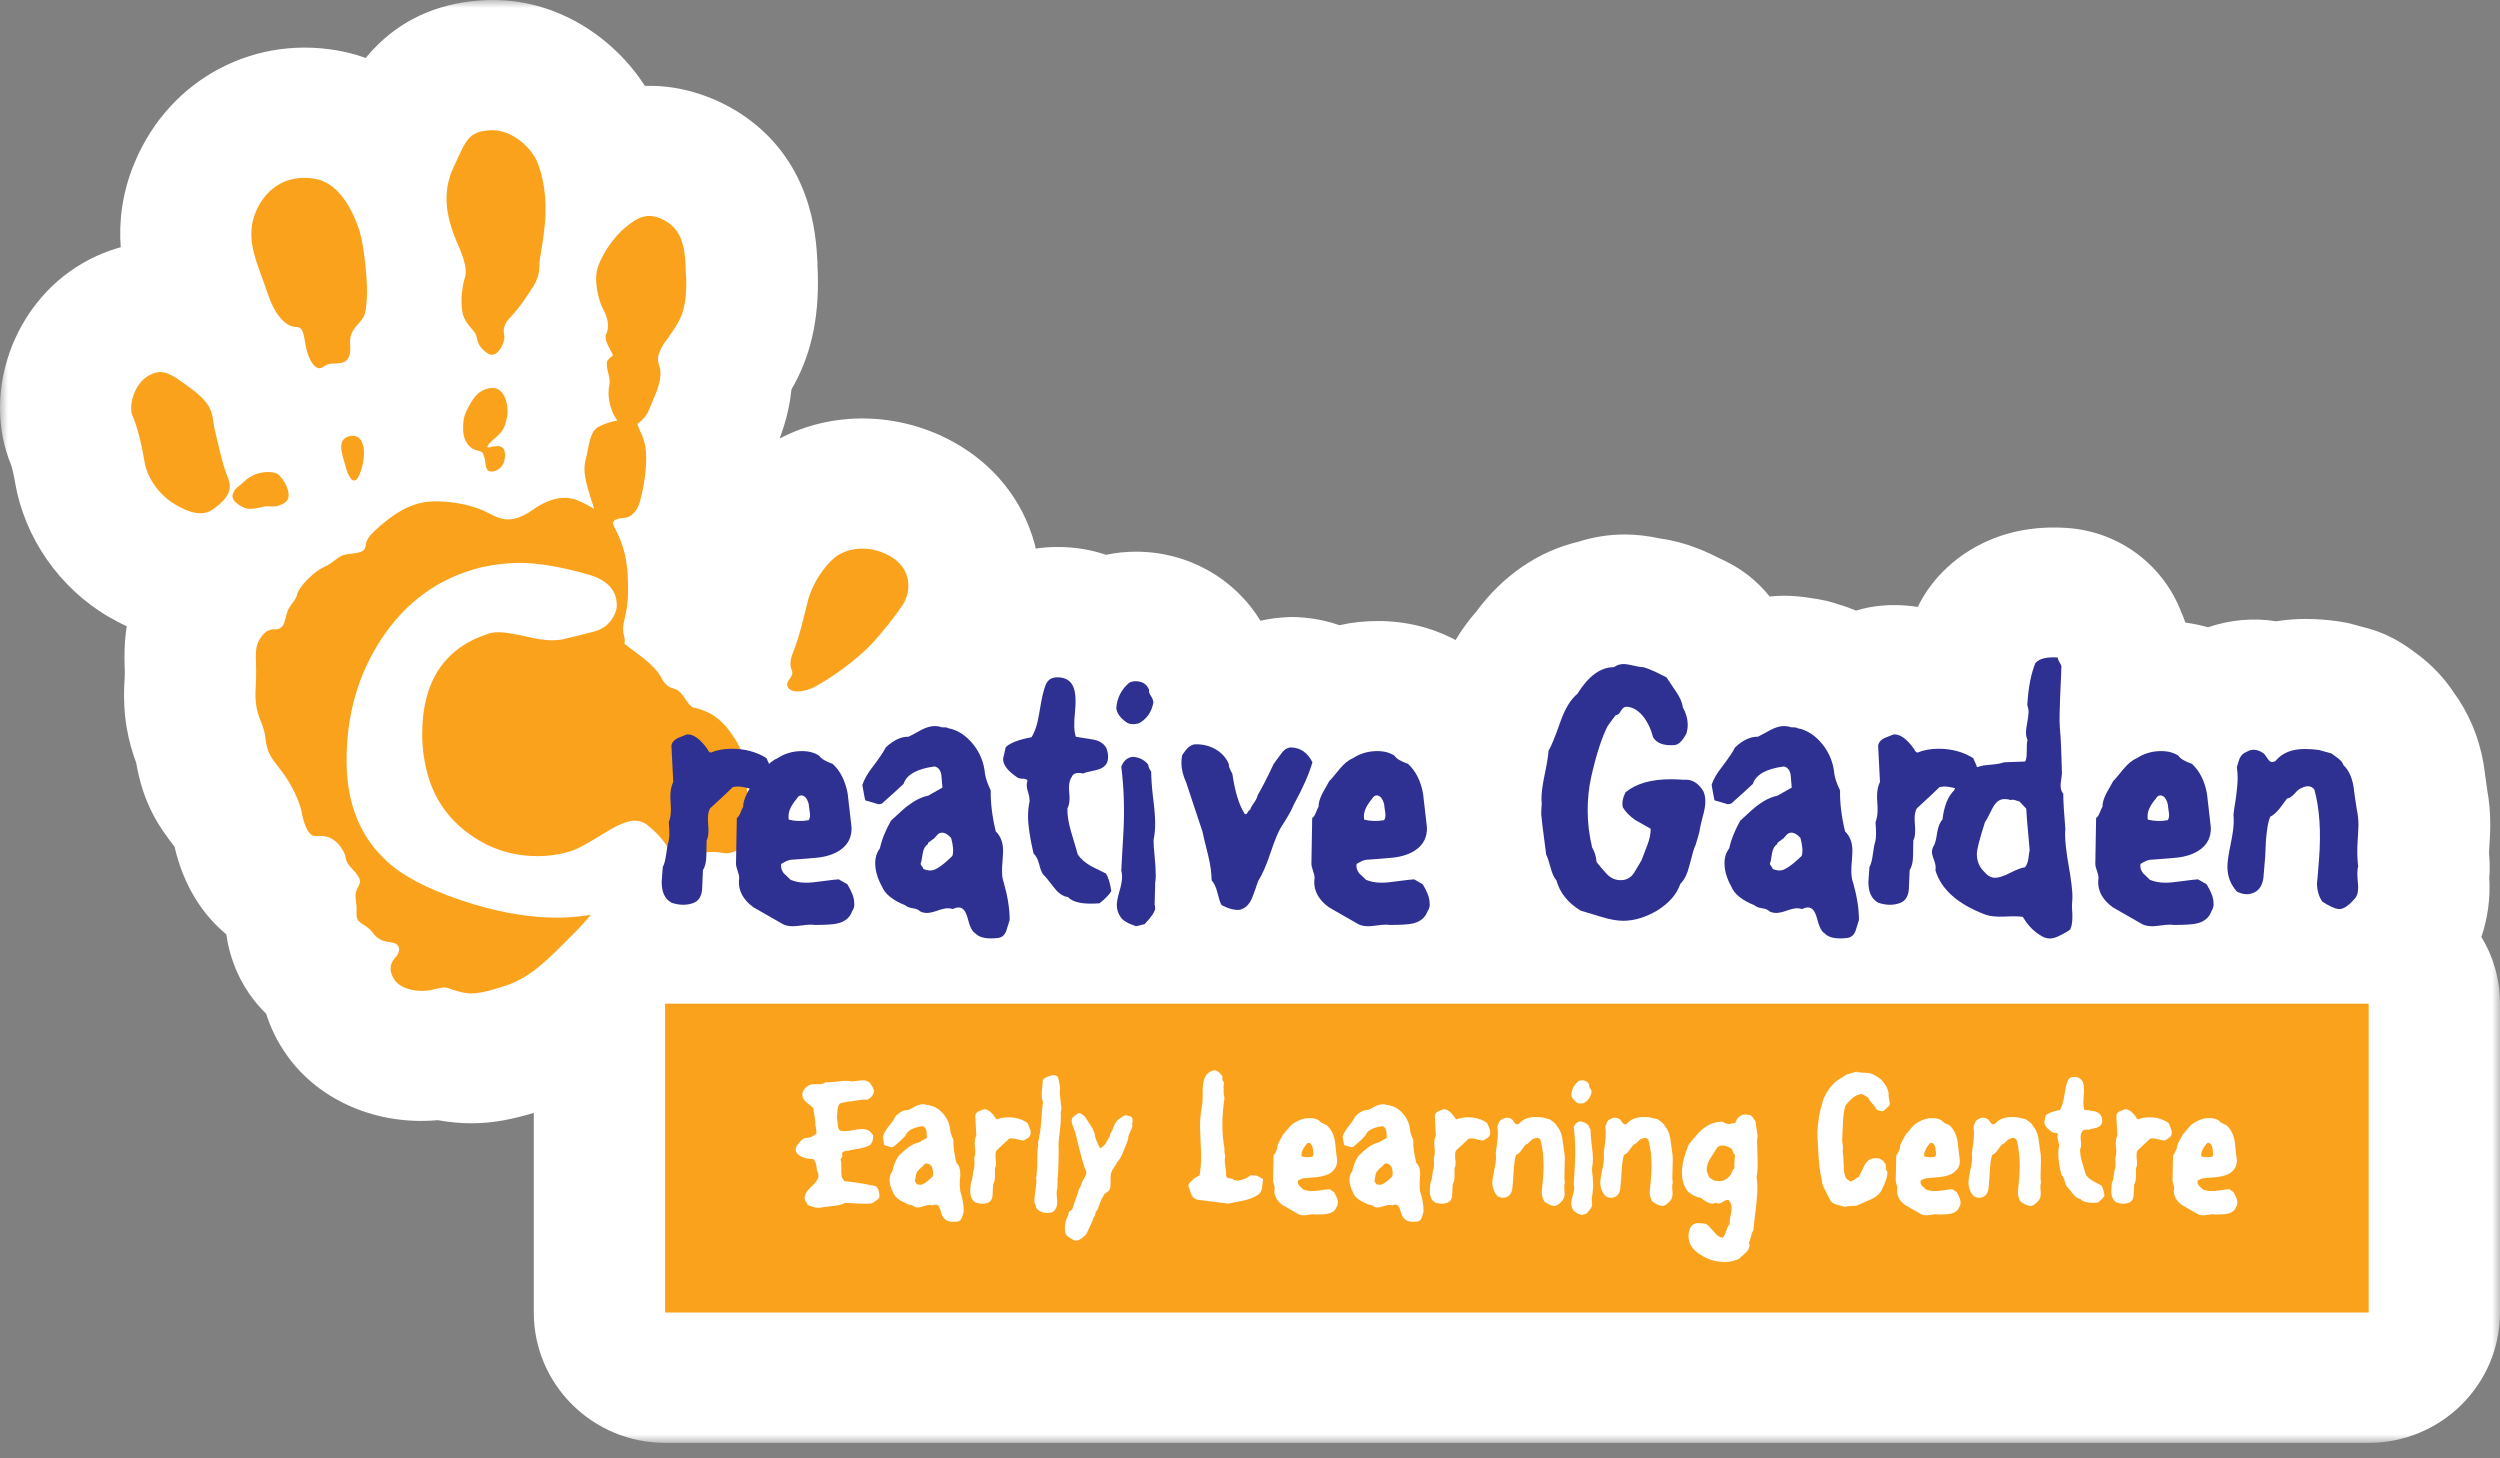 <?xml version="1.0" encoding="UTF-8"?> <svg xmlns="http://www.w3.org/2000/svg" width="156" height="91" viewBox="0 0 156 91" fill="none"><rect x="0" y="0" width="156" height="91" fill="#808080" stroke="none"/><mask id="mask0_1_49" style="mask-type:luminance" maskUnits="userSpaceOnUse" x="0" y="0" width="156" height="91"><path d="M156 0H0V90.034H156V0Z" fill="white"></path></mask><g mask="url(#mask0_1_49)"><path d="M156 62.629V81.902C156 86.391 152.33 90.035 147.807 90.035H41.503C36.98 90.035 33.309 86.391 33.309 81.902V69.444C32.113 69.801 30.851 70.094 29.409 70.094C28.754 70.094 28.049 70.029 27.312 69.899C23.575 70.24 19.921 68.712 17.889 65.833C17.316 65.019 16.89 64.157 16.611 63.263C14.956 61.636 14.333 59.766 14.12 58.302C12.645 57.082 11.465 55.293 10.892 52.837C9.826 51.471 8.925 50.072 8.499 47.6C8.024 46.315 7.614 44.688 7.778 42.33C7.795 42.07 7.795 41.874 7.778 41.565C7.762 40.996 7.745 40.118 7.909 39.077C7.516 38.898 7.123 38.687 6.729 38.459C3.698 36.67 1.535 33.547 0.945 30.131C0.846 29.546 0.748 29.172 0.699 29.025C-1.153 24.569 0.797 18.974 5.107 16.453C5.943 15.964 6.762 15.639 7.532 15.428C7.418 13.85 7.598 12.045 8.417 10.109C10.613 4.872 16.021 2.042 21.543 3.245C21.986 3.343 22.412 3.473 22.822 3.619C23.035 3.343 23.28 3.083 23.559 2.806C25.345 1.05 27.623 0.123 30.327 0.009C34.784 -0.17 38.373 2.448 40.241 5.36C42.83 5.278 44.911 6.287 45.977 6.938C50.696 9.865 50.925 14.745 51.008 16.355V16.534C51.171 19.494 50.696 21.918 49.565 23.983C49.5 24.097 49.434 24.195 49.385 24.308C49.287 25.301 49.041 26.325 48.648 27.366C51.892 25.658 55.989 25.675 59.431 27.545C62.003 28.944 63.822 31.205 64.56 33.937C64.592 34.035 64.609 34.132 64.625 34.23C65.068 34.165 65.526 34.132 66.002 34.132C67.05 34.132 68.067 34.295 69.017 34.62C69.623 34.49 70.246 34.425 70.885 34.425C74.13 34.425 77.03 36.084 78.653 38.735C79.21 38.605 79.783 38.54 80.357 38.508C80.701 38.491 81.045 38.508 81.389 38.54C82.143 38.605 82.88 38.768 83.585 39.012C84.372 38.833 85.175 38.752 85.994 38.752C87.715 38.752 89.37 39.158 90.829 39.939C91.205 39.305 91.631 38.719 92.107 38.182C93.778 35.905 96.007 34.393 98.481 33.807C99.399 33.514 100.366 33.352 101.365 33.352C102.086 33.352 102.824 33.433 103.643 33.612C103.889 33.645 104.118 33.677 104.364 33.742C105.232 33.937 106.101 34.246 106.986 34.685L107.658 35.011C108.739 35.531 109.69 36.296 110.427 37.223C110.723 37.19 111.018 37.174 111.312 37.174C111.869 37.174 112.443 37.223 113 37.32C113.622 37.402 114.229 37.532 114.819 37.743C115.164 37.841 115.491 37.971 115.819 38.101C116.343 37.938 116.867 37.841 117.408 37.792C117.932 37.743 118.736 37.727 119.67 37.873C120.014 37.158 120.473 36.491 121.013 35.905C122.144 34.669 124.684 32.652 128.994 32.945C132.288 33.173 135.025 35.303 136.122 38.231C136.221 38.426 136.286 38.638 136.368 38.849C136.843 38.914 137.318 39.012 137.777 39.142C139.171 38.67 140.612 38.54 142.038 38.768C142.628 38.67 143.251 38.622 143.873 38.622C144.512 38.622 145.201 38.67 145.889 38.768C146.233 38.817 146.578 38.882 146.906 38.979C147.085 39.028 147.364 39.109 147.757 39.207C148.642 39.451 149.478 39.858 150.232 40.378C150.494 40.557 150.773 40.769 151.034 40.964C151.837 41.598 152.526 42.33 153.066 43.143C154.017 44.428 154.673 45.941 154.967 47.616C154.985 47.73 155.001 47.844 155.017 47.958C155.083 48.38 155.132 48.82 155.197 49.259C155.329 49.974 155.393 50.739 155.393 51.487C155.393 51.764 155.393 51.975 155.313 53.227C155.362 53.748 155.378 54.268 155.329 54.773C155.411 56.057 155.23 57.31 154.838 58.465C155.574 59.668 156 61.1 156 62.629Z" fill="white"></path><path d="M147.806 62.628H41.503V81.902H147.806V62.628Z" fill="#FAA21B"></path><path d="M54.58 73.998C53.744 73.835 53.121 73.738 52.695 73.705C52.581 73.591 52.515 73.445 52.499 73.234C52.499 73.185 52.499 73.038 52.499 72.778C52.499 72.599 52.482 72.453 52.45 72.339L52.531 72.225C52.564 72.193 52.564 72.144 52.564 72.095C52.564 72.046 52.548 72.014 52.531 71.981C52.581 71.867 52.712 71.802 52.941 71.802C53.039 71.77 53.269 71.721 53.629 71.672C53.908 71.624 54.137 71.542 54.301 71.445C54.416 71.314 54.481 71.152 54.481 70.973C54.481 70.94 54.481 70.892 54.481 70.859C54.35 70.582 54.121 70.452 53.793 70.452C53.678 70.452 53.498 70.469 53.252 70.517C53.007 70.566 52.81 70.582 52.695 70.582C52.597 70.582 52.499 70.566 52.417 70.55C52.335 70.485 52.302 70.387 52.285 70.273C52.269 69.965 52.236 69.785 52.22 69.753C52.236 69.558 52.253 69.363 52.269 69.168C52.302 68.94 52.4 68.826 52.597 68.81C52.81 68.745 52.974 68.728 53.088 68.728C53.154 68.712 53.285 68.696 53.498 68.663C53.678 68.631 53.809 68.615 53.924 68.615C53.99 68.615 54.055 68.615 54.105 68.631C54.334 68.501 54.449 68.387 54.481 68.273C54.514 68.208 54.531 68.143 54.531 68.078C54.531 67.948 54.432 67.769 54.252 67.541C54.137 67.46 54.006 67.411 53.826 67.411C53.76 67.411 53.646 67.427 53.515 67.443C53.367 67.46 53.269 67.476 53.187 67.476C53.138 67.476 53.088 67.476 53.007 67.46C52.925 67.46 52.875 67.443 52.826 67.443C52.712 67.443 52.482 67.46 52.187 67.492C51.909 67.525 51.696 67.541 51.532 67.525C51.433 67.606 51.286 67.655 51.106 67.655C51.073 67.655 51.024 67.655 50.958 67.655C50.893 67.655 50.844 67.655 50.811 67.655C50.63 67.655 50.499 67.687 50.401 67.769C50.155 67.931 50.041 68.143 50.073 68.387C50.09 68.533 50.188 68.68 50.352 68.81C50.614 69.021 50.745 69.119 50.745 69.135C50.844 69.688 50.893 70.046 50.876 70.159C50.876 70.192 50.893 70.29 50.925 70.452C50.942 70.566 50.958 70.664 50.942 70.729C50.745 70.924 50.532 71.005 50.286 71.005C50.155 71.022 50.041 71.103 49.942 71.217C49.86 71.314 49.778 71.428 49.696 71.526C49.614 71.721 49.647 71.884 49.762 71.998C49.975 72.209 50.303 72.323 50.745 72.323C50.827 72.404 50.893 72.518 50.925 72.648C50.942 72.713 50.958 72.843 50.974 73.022C51.04 73.152 51.073 73.266 51.073 73.364C51.073 73.543 50.942 73.754 50.696 73.982C50.417 74.226 50.27 74.437 50.237 74.616C50.204 74.665 50.204 74.73 50.204 74.779C50.204 74.828 50.27 74.974 50.401 75.185C50.614 75.283 50.811 75.348 50.991 75.364C51.073 75.364 51.138 75.364 51.171 75.364C51.286 75.332 51.565 75.299 51.991 75.251C52.335 75.218 52.581 75.153 52.744 75.055C53.023 75.072 53.301 75.088 53.58 75.104C53.924 75.12 54.203 75.12 54.416 75.088C54.432 75.072 54.514 75.023 54.662 74.925C54.76 74.86 54.842 74.795 54.875 74.714C54.875 74.291 54.776 74.063 54.58 73.998Z" fill="white"></path><path d="M59.889 73.932C59.889 73.851 59.889 73.737 59.905 73.574C59.922 73.412 59.922 73.298 59.922 73.217C59.922 72.94 59.84 72.712 59.676 72.55C59.545 72.013 59.479 71.541 59.496 71.135C59.381 70.891 59.315 70.695 59.299 70.549C59.266 70.175 59.135 69.85 58.906 69.557C58.66 69.248 58.365 69.053 58.037 68.988C58.021 68.971 57.988 68.955 57.939 68.955C57.857 68.955 57.808 68.955 57.808 68.939C57.726 68.906 57.66 68.906 57.578 68.906C57.447 68.906 57.283 68.955 57.119 69.036C56.972 69.118 56.824 69.199 56.677 69.264C56.431 69.248 56.169 69.378 55.89 69.638C55.825 69.769 55.694 69.996 55.464 70.273C55.268 70.516 55.136 70.744 55.087 70.923C55.136 71.249 55.169 71.427 55.186 71.46C55.497 71.541 55.645 71.59 55.628 71.59C55.677 71.59 55.727 71.574 55.759 71.558C56.103 71.265 56.349 71.037 56.497 70.874C56.595 70.565 56.956 70.354 57.562 70.273C57.693 70.305 57.775 70.403 57.808 70.565C57.824 70.712 57.84 70.858 57.84 71.004L57.349 71.281C57.119 71.33 56.89 71.444 56.644 71.623C56.546 71.688 56.349 71.867 56.054 72.143C55.858 72.468 55.743 72.794 55.677 73.103C55.563 73.249 55.513 73.412 55.513 73.623C55.513 73.883 55.595 74.16 55.743 74.436C55.841 74.697 56.103 74.908 56.546 75.087C56.595 75.136 56.677 75.168 56.791 75.184C56.923 75.201 57.005 75.234 57.037 75.298C57.119 75.331 57.201 75.347 57.283 75.347C57.365 75.347 57.48 75.315 57.644 75.266C57.791 75.217 57.922 75.184 58.004 75.184C58.053 75.184 58.119 75.201 58.168 75.217C58.25 75.184 58.316 75.168 58.381 75.168C58.529 75.168 58.627 75.298 58.693 75.542C58.758 75.835 58.856 75.998 58.955 76.063C59.086 76.209 59.348 76.274 59.741 76.225C59.872 76.209 59.971 76.128 60.02 75.981C60.069 75.852 60.102 75.738 60.135 75.608C60.135 75.201 60.069 74.778 59.922 74.339C59.922 74.225 59.889 74.095 59.889 73.932ZM58.201 73.412C57.857 73.753 57.594 73.932 57.431 73.932C57.349 73.932 57.267 73.916 57.185 73.883C57.185 73.851 57.169 73.818 57.136 73.786C57.103 73.753 57.087 73.721 57.087 73.688C57.103 73.656 57.119 73.542 57.152 73.33C57.185 73.184 57.234 73.07 57.332 73.022C57.332 72.989 57.349 72.956 57.398 72.924C57.447 72.891 57.48 72.875 57.48 72.859C57.513 72.843 57.578 72.794 57.644 72.696C57.693 72.631 57.758 72.599 57.824 72.599C57.922 72.599 58.037 72.663 58.135 72.777C58.234 73.054 58.25 73.249 58.201 73.412Z" fill="white"></path><path d="M62.937 69.72C62.659 69.72 62.413 69.769 62.2 69.85C62.134 69.801 62.102 69.769 62.118 69.752C61.856 69.378 61.61 69.199 61.397 69.216C61.282 69.264 61.184 69.297 61.069 69.346C60.955 69.411 60.873 69.492 60.856 69.606L60.922 70.858C60.856 70.988 60.823 71.151 60.823 71.346C60.823 71.395 60.823 71.476 60.84 71.59C60.84 71.704 60.856 71.785 60.856 71.834C60.856 71.997 60.84 72.143 60.791 72.257C60.823 72.566 60.807 72.794 60.774 72.94C60.742 73.005 60.725 73.152 60.692 73.379C60.676 73.575 60.627 73.721 60.578 73.819C60.545 74.16 60.545 74.339 60.545 74.339C60.545 74.681 60.66 74.924 60.889 75.038C61.151 75.136 61.413 75.136 61.626 75.055C61.823 74.99 61.921 74.827 61.938 74.567C61.954 74.29 61.954 74.062 61.971 73.916C62.036 73.802 62.085 73.623 62.085 73.412C62.085 73.07 62.085 72.891 62.085 72.891C62.134 72.81 62.151 72.696 62.151 72.566C62.151 72.517 62.151 72.436 62.134 72.338C62.118 72.241 62.118 72.16 62.118 72.111C62.118 71.981 62.134 71.867 62.184 71.785C62.544 71.444 62.806 71.2 62.97 71.053C63.019 71.037 63.085 71.037 63.134 71.037C63.232 71.037 63.347 71.053 63.511 71.102C63.675 71.151 63.806 71.167 63.888 71.167L64.101 71.037C64.183 70.988 64.248 70.924 64.281 70.842C64.314 70.777 64.314 70.712 64.314 70.647C64.314 70.549 64.248 70.354 64.117 70.078C63.773 69.834 63.38 69.72 62.937 69.72Z" fill="white"></path><path d="M66.166 68.565C66.133 68.354 66.133 68.191 66.133 68.061C66.149 68.012 66.149 67.963 66.149 67.915C66.149 67.833 66.133 67.719 66.1 67.573C66.051 67.378 66.035 67.264 66.018 67.232C65.986 67.166 65.936 67.134 65.887 67.118C65.822 67.101 65.773 67.085 65.707 67.085C65.33 67.166 65.117 67.28 65.068 67.427C65.068 67.524 65.052 67.687 65.035 67.882C65.002 68.094 65.002 68.24 65.002 68.338C65.002 68.5 65.035 68.647 65.084 68.777C65.052 68.956 65.019 69.297 64.986 69.801C64.953 70.273 64.92 70.615 64.855 70.859C64.855 70.924 64.838 70.989 64.822 71.086C64.789 71.184 64.773 71.265 64.773 71.314C64.773 71.363 64.773 71.395 64.789 71.428C64.74 71.656 64.724 72.013 64.724 72.501C64.724 72.957 64.691 73.315 64.642 73.559L64.675 73.607C64.675 73.77 64.658 73.998 64.609 74.307C64.56 74.6 64.543 74.844 64.543 75.006C64.543 75.039 64.576 75.088 64.609 75.169C64.642 75.234 64.642 75.283 64.642 75.332C64.773 75.559 65.019 75.689 65.363 75.689C65.445 75.689 65.527 75.673 65.625 75.657C65.854 75.559 65.969 75.332 65.969 74.99C65.969 74.925 65.969 74.844 65.953 74.713C65.936 74.583 65.936 74.502 65.936 74.437C65.936 74.307 65.953 74.193 65.986 74.112C65.986 73.754 65.986 73.575 65.986 73.559C66.018 73.477 66.035 73.136 66.051 72.501C66.067 71.9 66.067 71.509 66.051 71.379C66.067 71.233 66.084 70.956 66.133 70.566C66.182 70.224 66.198 69.948 66.198 69.753C66.198 69.639 66.198 69.525 66.182 69.427C66.215 69.33 66.231 69.2 66.231 69.07C66.198 68.956 66.182 68.793 66.166 68.565Z" fill="white"></path><path d="M70.672 70.03C70.672 69.965 70.672 69.916 70.672 69.9C70.672 69.721 70.59 69.64 70.409 69.64C70.36 69.607 70.311 69.591 70.262 69.591C70.164 69.591 70.049 69.656 69.918 69.77C69.77 69.835 69.656 69.965 69.557 70.16C69.475 70.339 69.41 70.518 69.328 70.697C69.279 70.713 69.263 70.762 69.263 70.876C69.18 71.022 69.099 71.168 69.017 71.315C68.902 71.494 68.771 71.591 68.64 71.656C68.492 71.364 68.394 71.12 68.345 70.973C68.328 70.762 68.246 70.534 68.099 70.29C67.968 70.079 67.82 69.884 67.689 69.672C67.542 69.542 67.443 69.477 67.394 69.461C67.329 69.444 67.247 69.477 67.165 69.542C67.083 69.607 67.001 69.672 66.919 69.737C66.886 69.819 66.87 69.884 66.87 69.965C66.87 70.063 66.952 70.29 67.099 70.664C67.296 71.526 67.493 72.291 67.706 72.941C67.755 73.023 67.788 73.088 67.788 73.169C67.788 73.267 67.738 73.38 67.64 73.543C67.542 73.706 67.493 73.82 67.476 73.901C67.46 73.95 67.427 74.031 67.362 74.145C67.312 74.243 67.28 74.324 67.28 74.389C67.116 74.828 67.001 75.153 66.935 75.381C66.935 75.446 66.886 75.495 66.804 75.544C66.722 75.593 66.673 75.641 66.673 75.706C66.673 75.723 66.673 75.739 66.689 75.755C66.526 76.048 66.444 76.341 66.444 76.633C66.444 76.812 66.477 76.975 66.559 77.105C66.788 77.268 66.952 77.365 67.083 77.414C67.28 77.447 67.509 77.3 67.788 77.008C68.05 76.471 68.197 76.146 68.23 75.983C68.279 75.95 68.312 75.869 68.345 75.755C68.361 75.641 68.41 75.576 68.46 75.528C68.492 75.479 68.558 75.316 68.64 75.072C68.705 74.877 68.787 74.731 68.853 74.633C68.869 74.552 68.935 74.47 69.049 74.405C69.164 74.34 69.23 74.275 69.246 74.21C69.295 74.112 69.311 73.885 69.295 73.527C69.295 73.251 69.361 73.039 69.492 72.909C69.492 72.86 69.525 72.811 69.59 72.73C69.656 72.665 69.689 72.6 69.689 72.535C69.852 72.388 69.983 72.161 70.098 71.852C70.278 71.396 70.377 71.152 70.393 71.087C70.393 70.973 70.426 70.827 70.508 70.664C70.59 70.469 70.655 70.339 70.672 70.258C70.655 70.209 70.639 70.16 70.639 70.095C70.655 70.127 70.655 70.079 70.672 70.03Z" fill="white"></path><path d="M78.308 73.347C78.275 73.331 78.243 73.331 78.226 73.364C78.194 73.347 78.144 73.331 78.112 73.331C78.046 73.331 77.981 73.364 77.882 73.445C77.784 73.526 77.702 73.559 77.653 73.559C77.44 73.64 77.276 73.673 77.161 73.673C77.145 73.656 77.096 73.64 77.03 73.64C76.965 73.64 76.932 73.608 76.932 73.559C76.85 73.543 76.751 73.543 76.669 73.526C76.571 73.51 76.522 73.445 76.506 73.347C76.522 73.234 76.506 73.071 76.473 72.876C76.44 72.664 76.424 72.518 76.424 72.42C76.424 72.323 76.44 72.225 76.457 72.127C76.407 71.965 76.391 71.802 76.407 71.656C76.325 71.217 76.276 70.729 76.276 70.192C76.276 69.639 76.325 69.086 76.407 68.517C76.391 68.419 76.375 68.338 76.358 68.24C76.342 68.143 76.342 68.045 76.375 67.98C76.358 67.948 76.342 67.899 76.342 67.85C76.342 67.817 76.342 67.785 76.358 67.72C76.375 67.671 76.375 67.622 76.375 67.59C76.375 67.557 76.358 67.525 76.342 67.476C76.276 67.427 76.26 67.378 76.276 67.297C76.293 67.216 76.293 67.167 76.26 67.134C76.096 66.906 75.948 66.793 75.801 66.793C75.752 66.793 75.719 66.793 75.67 66.809C75.244 66.939 75.047 67.346 75.047 68.045V68.289C75.047 68.403 75.047 68.484 75.047 68.533C75.047 68.745 75.031 68.924 74.998 69.053C74.933 69.411 74.883 69.802 74.883 70.241C74.883 70.452 74.9 70.778 74.916 71.217C74.933 71.656 74.949 71.981 74.949 72.209C74.949 72.632 74.916 73.006 74.851 73.347C74.474 73.526 74.244 73.738 74.146 73.982C74.211 74.161 74.261 74.323 74.326 74.502C74.408 74.697 74.523 74.811 74.703 74.86C75.572 74.974 76.211 75.055 76.653 75.104C76.948 75.039 77.26 74.974 77.555 74.925C77.915 74.844 78.194 74.746 78.423 74.6C78.587 74.535 78.701 74.388 78.751 74.161C78.751 74.144 78.767 73.949 78.816 73.575C78.62 73.445 78.472 73.38 78.357 73.347C78.374 73.38 78.341 73.38 78.308 73.347Z" fill="white"></path><path d="M82.979 74.209C82.864 74.209 82.684 74.225 82.438 74.274C82.192 74.306 81.995 74.322 81.864 74.322C81.668 74.322 81.487 74.29 81.323 74.225C81.241 74.144 81.159 74.079 81.078 73.997C80.996 73.9 80.963 73.786 80.996 73.672C81.127 73.591 81.241 73.542 81.323 73.525C81.618 73.493 81.93 73.477 82.241 73.444C82.585 73.395 82.864 73.314 83.06 73.168C83.323 72.972 83.437 72.728 83.437 72.403C83.388 72.013 83.339 71.623 83.306 71.232C83.224 70.793 83.06 70.451 82.782 70.207C82.536 70.11 82.389 70.029 82.323 69.931C82.159 69.817 81.963 69.768 81.717 69.768C81.405 69.768 81.127 69.85 80.865 70.012C80.717 70.077 80.57 70.191 80.422 70.37C80.225 70.614 80.094 70.76 80.062 70.793C80.062 70.809 79.98 70.939 79.832 71.216C79.734 71.395 79.685 71.558 79.701 71.688C79.668 71.72 79.652 71.785 79.603 71.883C79.57 71.98 79.521 72.045 79.472 72.078L79.439 73.656C79.439 73.721 79.455 73.802 79.488 73.9C79.521 73.997 79.537 74.079 79.537 74.144C79.537 74.176 79.537 74.209 79.521 74.257C79.504 74.615 79.668 74.924 80.013 75.184C80.324 75.363 80.635 75.542 80.947 75.721C81.061 75.802 81.209 75.835 81.356 75.835C81.422 75.835 81.52 75.819 81.651 75.802C81.782 75.786 81.881 75.77 81.946 75.77C81.995 75.77 82.061 75.77 82.11 75.786C82.487 75.786 82.733 75.77 82.864 75.737C83.142 75.672 83.323 75.542 83.405 75.315C83.47 75.217 83.487 75.119 83.487 75.022C83.487 74.876 83.405 74.664 83.241 74.388L82.979 74.209ZM81.504 71.427C81.553 71.346 81.602 71.313 81.651 71.313C81.766 71.313 81.864 71.411 81.913 71.623C81.913 71.623 81.93 71.72 81.946 71.899C81.963 72.013 81.946 72.094 81.913 72.175C81.668 72.224 81.454 72.224 81.225 72.159C81.209 72.11 81.209 72.078 81.209 72.029C81.225 71.85 81.323 71.639 81.504 71.427Z" fill="white"></path><path d="M88.583 73.932C88.583 73.851 88.583 73.737 88.6 73.574C88.616 73.412 88.616 73.298 88.616 73.217C88.616 72.94 88.534 72.712 88.37 72.55C88.239 72.013 88.174 71.541 88.19 71.135C88.075 70.891 88.01 70.695 87.993 70.549C87.96 70.175 87.829 69.85 87.6 69.557C87.354 69.248 87.059 69.053 86.731 68.988C86.715 68.971 86.682 68.955 86.633 68.955C86.551 68.955 86.502 68.955 86.502 68.939C86.42 68.906 86.355 68.906 86.273 68.906C86.141 68.906 85.978 68.955 85.814 69.036C85.666 69.118 85.519 69.199 85.371 69.264C85.126 69.248 84.863 69.378 84.585 69.638C84.519 69.769 84.388 69.996 84.159 70.273C83.962 70.516 83.831 70.744 83.782 70.923C83.831 71.249 83.864 71.427 83.88 71.46C84.192 71.541 84.339 71.59 84.323 71.59C84.372 71.59 84.421 71.574 84.454 71.558C84.798 71.265 85.044 71.037 85.191 70.874C85.289 70.565 85.65 70.354 86.256 70.273C86.387 70.305 86.469 70.403 86.502 70.565C86.519 70.712 86.535 70.858 86.535 71.004L86.043 71.281C85.814 71.33 85.584 71.444 85.338 71.623C85.24 71.688 85.043 71.867 84.749 72.143C84.552 72.468 84.437 72.794 84.372 73.103C84.257 73.249 84.208 73.412 84.208 73.623C84.208 73.883 84.29 74.16 84.437 74.436C84.536 74.697 84.798 74.908 85.24 75.087C85.289 75.136 85.371 75.168 85.486 75.184C85.617 75.201 85.699 75.234 85.732 75.298C85.814 75.331 85.896 75.347 85.978 75.347C86.06 75.347 86.174 75.315 86.338 75.266C86.486 75.217 86.617 75.184 86.699 75.184C86.748 75.184 86.814 75.201 86.863 75.217C86.945 75.184 87.01 75.168 87.076 75.168C87.223 75.168 87.322 75.298 87.387 75.542C87.453 75.835 87.551 75.998 87.649 76.063C87.78 76.209 88.042 76.274 88.436 76.225C88.567 76.209 88.665 76.128 88.714 75.981C88.763 75.852 88.796 75.738 88.829 75.608C88.829 75.201 88.763 74.778 88.616 74.339C88.6 74.225 88.583 74.095 88.583 73.932ZM86.879 73.412C86.535 73.753 86.273 73.932 86.109 73.932C86.027 73.932 85.945 73.916 85.863 73.883C85.863 73.851 85.847 73.818 85.814 73.786C85.781 73.753 85.765 73.721 85.765 73.688C85.781 73.656 85.797 73.542 85.83 73.33C85.863 73.184 85.912 73.07 86.01 73.022C86.01 72.989 86.027 72.956 86.076 72.924C86.125 72.891 86.158 72.875 86.158 72.859C86.191 72.843 86.256 72.794 86.322 72.696C86.371 72.631 86.436 72.599 86.502 72.599C86.6 72.599 86.715 72.663 86.814 72.777C86.912 73.054 86.928 73.249 86.879 73.412Z" fill="white"></path><path d="M91.615 69.72C91.336 69.72 91.09 69.769 90.878 69.85C90.812 69.801 90.779 69.769 90.796 69.752C90.534 69.378 90.287 69.199 90.074 69.216C89.959 69.264 89.861 69.297 89.746 69.346C89.631 69.411 89.55 69.492 89.533 69.606L89.599 70.858C89.533 70.989 89.5 71.151 89.5 71.346C89.5 71.395 89.5 71.476 89.517 71.59C89.517 71.704 89.533 71.785 89.533 71.834C89.533 71.997 89.517 72.143 89.468 72.257C89.5 72.566 89.484 72.794 89.451 72.94C89.419 73.005 89.402 73.152 89.369 73.379C89.353 73.575 89.304 73.721 89.255 73.819C89.222 74.16 89.222 74.339 89.222 74.339C89.222 74.681 89.337 74.925 89.566 75.038C89.828 75.136 90.09 75.136 90.303 75.055C90.501 74.99 90.599 74.827 90.615 74.567C90.632 74.29 90.632 74.062 90.648 73.916C90.713 73.802 90.763 73.623 90.763 73.412C90.763 73.07 90.763 72.891 90.763 72.891C90.812 72.81 90.828 72.696 90.828 72.566C90.828 72.517 90.828 72.436 90.812 72.338C90.812 72.241 90.796 72.16 90.796 72.111C90.796 71.981 90.812 71.867 90.861 71.785C91.222 71.444 91.484 71.2 91.648 71.053C91.697 71.037 91.762 71.037 91.811 71.037C91.91 71.037 92.024 71.053 92.188 71.102C92.352 71.151 92.483 71.167 92.565 71.167L92.778 71.037C92.86 70.989 92.925 70.924 92.958 70.842C92.991 70.777 92.991 70.712 92.991 70.647C92.991 70.549 92.925 70.354 92.794 70.078C92.467 69.834 92.057 69.72 91.615 69.72Z" fill="white"></path><path d="M97.645 72.323C97.645 72.144 97.628 71.965 97.596 71.802C97.563 71.525 97.514 71.249 97.481 70.989C97.415 70.663 97.301 70.419 97.137 70.257C97.12 70.175 97.055 70.111 96.973 70.045C96.891 69.98 96.809 69.915 96.711 69.85C96.514 69.801 96.367 69.753 96.285 69.736C96.105 69.704 95.941 69.704 95.794 69.704C95.351 69.704 95.007 69.85 94.778 70.127C94.728 70.143 94.695 70.159 94.662 70.159C94.613 70.159 94.547 70.127 94.498 70.045C94.433 69.948 94.384 69.883 94.367 69.867C94.171 69.72 93.974 69.704 93.777 69.818C93.679 69.85 93.597 69.932 93.532 70.029C93.515 70.078 93.483 70.175 93.433 70.338C93.45 70.452 93.466 70.566 93.466 70.696C93.466 70.875 93.45 71.086 93.417 71.363C93.368 71.704 93.335 71.9 93.335 71.997C93.351 72.079 93.351 72.144 93.351 72.225C93.351 72.42 93.319 72.68 93.237 73.022C93.171 73.364 93.122 73.624 93.122 73.786C93.122 74.112 93.237 74.404 93.45 74.648C93.63 74.746 93.81 74.762 93.974 74.713C94.187 74.648 94.318 74.469 94.367 74.193C94.384 73.933 94.416 73.689 94.433 73.428C94.466 72.713 94.515 72.257 94.613 72.062C94.728 72.013 94.843 71.916 94.942 71.769C95.105 71.542 95.187 71.428 95.187 71.428C95.269 71.412 95.351 71.363 95.449 71.249C95.548 71.151 95.613 71.086 95.679 71.07C95.875 70.972 96.023 70.989 96.121 71.119C96.301 71.769 96.367 72.583 96.285 73.526C96.236 74.128 96.203 74.404 96.203 74.339C96.203 74.616 96.269 74.844 96.4 75.006C96.629 75.153 96.809 75.234 96.957 75.25C97.104 75.266 97.301 75.153 97.514 74.892C97.612 74.779 97.645 74.6 97.628 74.356C97.596 74.079 97.612 73.884 97.645 73.786C97.612 73.575 97.612 73.331 97.628 73.054C97.628 72.615 97.645 72.371 97.645 72.323Z" fill="white"></path><path d="M98.382 68.793C98.481 68.858 98.628 68.875 98.808 68.842C99.088 68.696 99.251 68.468 99.317 68.143C99.317 68.094 99.3 68.013 99.234 67.931C99.169 67.85 99.153 67.769 99.169 67.704C99.088 67.508 98.939 67.411 98.71 67.411C98.628 67.411 98.562 67.427 98.497 67.46C98.235 67.687 98.071 67.964 98.055 68.322C98.055 68.468 98.169 68.631 98.382 68.793Z" fill="white"></path><path d="M99.382 74.34C99.399 74.226 99.415 74.112 99.415 73.982C99.415 73.868 99.399 73.673 99.382 73.412C99.35 73.168 99.333 72.99 99.35 72.843C99.382 72.664 99.399 72.485 99.399 72.274C99.399 72.079 99.366 71.77 99.317 71.379C99.268 70.989 99.251 70.696 99.251 70.485C99.202 70.42 99.153 70.338 99.137 70.241C99.006 70.094 98.825 69.997 98.612 69.981C98.416 69.997 98.285 70.111 98.203 70.322C98.301 71.119 98.318 71.932 98.268 72.762C98.236 73.282 98.219 73.656 98.203 73.9C98.219 73.966 98.236 74.047 98.236 74.112C98.236 74.226 98.203 74.405 98.137 74.616C98.072 74.828 98.039 74.99 98.039 75.088C98.039 75.251 98.088 75.38 98.186 75.527C98.236 75.592 98.318 75.657 98.416 75.706C98.449 75.722 98.531 75.755 98.694 75.82L98.989 75.738C99.235 75.478 99.35 75.299 99.35 75.185C99.35 75.137 99.35 75.104 99.333 75.055C99.333 74.99 99.333 74.86 99.333 74.681C99.382 74.535 99.382 74.421 99.382 74.34Z" fill="white"></path><path d="M104.38 72.323C104.38 72.144 104.364 71.965 104.331 71.802C104.299 71.525 104.249 71.249 104.217 70.989C104.151 70.663 104.037 70.419 103.873 70.257C103.856 70.175 103.791 70.111 103.709 70.045C103.627 69.98 103.545 69.915 103.447 69.85C103.25 69.801 103.103 69.753 103.021 69.736C102.841 69.704 102.677 69.704 102.529 69.704C102.086 69.704 101.742 69.85 101.512 70.127C101.463 70.143 101.431 70.159 101.398 70.159C101.349 70.159 101.283 70.127 101.234 70.045C101.168 69.948 101.119 69.883 101.103 69.867C100.906 69.72 100.71 69.704 100.513 69.818C100.415 69.85 100.333 69.932 100.267 70.029C100.251 70.078 100.218 70.175 100.169 70.338C100.185 70.452 100.202 70.566 100.202 70.696C100.202 70.875 100.185 71.086 100.153 71.363C100.104 71.704 100.071 71.9 100.071 71.997C100.087 72.079 100.087 72.144 100.087 72.225C100.087 72.42 100.054 72.68 99.972 73.022C99.907 73.364 99.858 73.624 99.858 73.786C99.858 74.112 99.972 74.404 100.185 74.648C100.366 74.746 100.546 74.762 100.71 74.713C100.923 74.648 101.054 74.469 101.103 74.193C101.119 73.933 101.152 73.689 101.168 73.428C101.201 72.713 101.25 72.257 101.349 72.062C101.463 72.013 101.578 71.916 101.676 71.769C101.84 71.542 101.922 71.428 101.922 71.428C102.004 71.412 102.086 71.363 102.185 71.249C102.283 71.151 102.349 71.086 102.415 71.07C102.611 70.972 102.759 70.989 102.857 71.119C103.037 71.769 103.103 72.583 103.021 73.526C102.971 74.128 102.939 74.404 102.939 74.339C102.939 74.616 103.004 74.844 103.135 75.006C103.365 75.153 103.545 75.234 103.692 75.25C103.856 75.266 104.037 75.153 104.249 74.892C104.348 74.779 104.38 74.6 104.364 74.356C104.331 74.079 104.348 73.884 104.38 73.786C104.348 73.575 104.348 73.331 104.364 73.054C104.38 72.615 104.38 72.371 104.38 72.323Z" fill="white"></path><path d="M109.608 70.42C109.575 70.192 109.542 70.046 109.542 69.981C109.477 69.883 109.427 69.802 109.362 69.704C109.28 69.607 109.198 69.558 109.1 69.574C109.034 69.558 108.969 69.542 108.903 69.542C108.723 69.542 108.559 69.623 108.428 69.786C108.395 69.818 108.363 69.867 108.33 69.965C108.297 70.062 108.264 70.095 108.199 70.095C108.182 70.095 108.166 70.095 108.133 70.079C107.953 70.176 107.74 70.16 107.494 69.997C107.068 69.981 106.659 70.127 106.265 70.436C106.035 70.632 105.724 70.957 105.363 71.445C105.101 72.095 104.954 72.681 104.954 73.169C104.954 73.641 105.068 74.031 105.314 74.34C105.56 74.568 105.822 74.698 106.101 74.73C106.412 74.974 106.659 75.104 106.839 75.104C106.921 75.104 106.986 75.088 107.068 75.056C107.134 75.088 107.183 75.104 107.232 75.104C107.298 75.104 107.396 75.072 107.511 74.99C107.625 74.909 107.724 74.877 107.789 74.877C107.805 74.877 107.838 74.877 107.855 74.877C107.986 75.007 108.051 75.169 108.051 75.365C108.051 75.462 108.035 75.625 107.986 75.869C107.937 76.097 107.92 76.259 107.937 76.373C107.855 76.454 107.789 76.585 107.724 76.796C107.658 77.007 107.576 77.154 107.494 77.235C107.33 77.219 107.167 77.121 107.019 76.942C106.773 76.666 106.642 76.519 106.626 76.503C106.544 76.422 106.429 76.357 106.281 76.341C106.15 76.324 106.002 76.324 105.871 76.324C105.626 76.373 105.478 76.536 105.413 76.78C105.38 76.894 105.363 77.007 105.363 77.121C105.363 77.512 105.527 77.837 105.839 78.097C106.379 78.536 106.97 78.748 107.609 78.748C107.937 78.748 108.231 78.683 108.51 78.553C108.526 78.536 108.657 78.406 108.92 78.178C109.083 78.032 109.165 77.87 109.165 77.723C109.165 77.658 109.149 77.609 109.133 77.528C109.182 77.463 109.214 77.333 109.264 77.154C109.296 76.975 109.346 76.861 109.411 76.78C109.477 76.129 109.526 75.657 109.575 75.332C109.608 75.023 109.624 74.698 109.657 74.389C109.673 74.031 109.657 73.722 109.608 73.445C109.673 73.153 109.69 72.762 109.673 72.307C109.657 71.542 109.64 71.152 109.64 71.168C109.657 71.071 109.673 70.973 109.673 70.859C109.657 70.762 109.64 70.599 109.608 70.42ZM108.231 72.892C108.117 73.022 108.051 73.136 108.035 73.25C107.822 73.543 107.576 73.706 107.298 73.706C107.265 73.706 107.232 73.706 107.199 73.706L107.167 73.673C107.134 73.689 107.101 73.689 107.085 73.689C107.019 73.689 106.937 73.657 106.855 73.608C106.79 73.559 106.724 73.51 106.659 73.478C106.56 73.266 106.511 73.12 106.494 72.99C106.494 72.762 106.576 72.518 106.741 72.258C107.019 71.819 107.15 71.608 107.167 71.591C107.248 71.51 107.347 71.477 107.478 71.477C107.658 71.477 107.855 71.559 108.084 71.705C108.133 71.916 108.182 72.03 108.264 72.047C108.231 72.437 108.215 72.73 108.231 72.892Z" fill="white"></path><path d="M116.834 67.021C116.72 66.972 116.556 66.94 116.326 66.94C116.097 66.94 115.933 66.907 115.819 66.874C115.786 66.891 115.638 66.94 115.376 67.005C115.196 67.053 115.065 67.135 114.967 67.232C114.492 67.444 114.098 67.883 113.786 68.566C113.721 68.81 113.655 69.038 113.59 69.266C113.524 69.542 113.475 69.786 113.475 69.965C113.426 70.241 113.393 70.55 113.409 70.892C113.426 71.201 113.442 71.494 113.458 71.803C113.491 72.567 113.557 73.153 113.671 73.559C113.671 73.771 113.737 73.982 113.868 74.226C113.967 74.438 114.082 74.633 114.18 74.844C114.246 75.007 114.393 75.105 114.606 75.17C114.787 75.219 114.967 75.267 115.147 75.316C115.229 75.267 115.36 75.251 115.54 75.251C115.72 75.251 115.851 75.235 115.933 75.202C115.982 75.17 116.261 75.056 116.736 74.844C117.047 74.714 117.277 74.519 117.408 74.275C117.67 73.755 117.801 73.364 117.768 73.104C117.719 73.072 117.703 73.023 117.686 72.958C117.67 72.811 117.67 72.697 117.653 72.616C117.473 72.372 117.293 72.258 117.08 72.274C117.047 72.274 117.015 72.274 116.982 72.274C116.72 72.274 116.507 72.421 116.343 72.714C116.228 72.958 116.113 73.202 115.982 73.446C115.884 73.478 115.786 73.543 115.688 73.657C115.655 73.624 115.638 73.624 115.638 73.624C115.589 73.69 115.524 73.722 115.475 73.722C115.442 73.722 115.343 73.657 115.196 73.527C115.098 73.348 115.049 73.072 115.049 72.714C115.032 72.291 115.016 72.014 114.983 71.868C115.016 71.705 115 71.478 114.95 71.201C114.967 70.827 114.983 70.453 115 70.079C115.016 69.623 115.065 69.249 115.163 68.973C115.54 68.501 115.884 68.257 116.195 68.273L116.572 68.485C116.605 68.582 116.687 68.713 116.818 68.843C116.949 68.989 117.031 69.103 117.064 69.2C117.178 69.298 117.342 69.347 117.522 69.331C117.555 69.298 117.621 69.233 117.735 69.135C117.834 69.054 117.9 68.989 117.932 68.908C117.867 68.582 117.834 68.338 117.85 68.192C117.735 67.672 117.375 67.249 116.834 67.021Z" fill="white"></path><path d="M121.832 74.209C121.718 74.209 121.538 74.225 121.292 74.274C121.046 74.306 120.849 74.322 120.718 74.322C120.522 74.322 120.342 74.29 120.178 74.225C120.096 74.144 120.014 74.079 119.932 73.997C119.85 73.9 119.817 73.786 119.85 73.672C119.981 73.591 120.096 73.542 120.178 73.525C120.473 73.493 120.784 73.477 121.095 73.444C121.439 73.395 121.718 73.314 121.914 73.168C122.177 72.972 122.308 72.728 122.292 72.403C122.242 72.013 122.193 71.623 122.16 71.232C122.078 70.793 121.914 70.451 121.636 70.207C121.39 70.11 121.226 70.029 121.177 69.931C121.013 69.817 120.817 69.768 120.571 69.768C120.26 69.768 119.981 69.85 119.719 70.012C119.572 70.077 119.424 70.191 119.277 70.37C119.08 70.614 118.949 70.76 118.916 70.793C118.916 70.809 118.834 70.939 118.687 71.216C118.589 71.395 118.539 71.558 118.556 71.688C118.523 71.72 118.507 71.785 118.457 71.883C118.424 71.98 118.375 72.045 118.326 72.078L118.293 73.656C118.293 73.721 118.309 73.802 118.342 73.9C118.375 73.997 118.392 74.079 118.392 74.144C118.392 74.176 118.392 74.209 118.375 74.257C118.359 74.615 118.523 74.924 118.867 75.184C119.178 75.363 119.49 75.542 119.801 75.721C119.916 75.802 120.063 75.835 120.21 75.835C120.276 75.835 120.374 75.819 120.505 75.802C120.636 75.786 120.735 75.77 120.8 75.77C120.849 75.77 120.915 75.77 120.964 75.786C121.341 75.786 121.587 75.77 121.718 75.737C121.996 75.672 122.177 75.542 122.259 75.315C122.324 75.217 122.341 75.119 122.341 75.022C122.341 74.876 122.259 74.664 122.095 74.388L121.832 74.209ZM120.358 71.427C120.407 71.346 120.456 71.313 120.505 71.313C120.62 71.313 120.718 71.411 120.768 71.623C120.768 71.623 120.784 71.72 120.8 71.899C120.817 72.013 120.8 72.094 120.768 72.175C120.522 72.224 120.309 72.224 120.079 72.159C120.063 72.11 120.063 72.078 120.063 72.029C120.096 71.85 120.178 71.639 120.358 71.427Z" fill="white"></path><path d="M127.356 72.323C127.356 72.144 127.339 71.965 127.306 71.802C127.274 71.525 127.224 71.249 127.192 70.989C127.126 70.663 127.011 70.419 126.848 70.257C126.831 70.175 126.766 70.111 126.683 70.045C126.601 69.98 126.519 69.915 126.421 69.85C126.224 69.801 126.077 69.753 125.995 69.736C125.814 69.704 125.651 69.704 125.503 69.704C125.061 69.704 124.717 69.85 124.488 70.127C124.438 70.143 124.406 70.159 124.373 70.159C124.324 70.159 124.258 70.127 124.209 70.045C124.143 69.948 124.094 69.883 124.078 69.867C123.881 69.72 123.685 69.704 123.488 69.818C123.39 69.85 123.308 69.932 123.242 70.029C123.226 70.078 123.193 70.175 123.144 70.338C123.16 70.452 123.177 70.566 123.177 70.696C123.177 70.875 123.161 71.086 123.128 71.363C123.079 71.704 123.046 71.9 123.046 71.997C123.062 72.079 123.062 72.144 123.062 72.225C123.062 72.42 123.029 72.68 122.948 73.022C122.882 73.364 122.833 73.624 122.833 73.786C122.833 74.112 122.948 74.404 123.16 74.648C123.341 74.746 123.521 74.762 123.685 74.713C123.898 74.648 124.029 74.469 124.078 74.193C124.094 73.933 124.127 73.689 124.143 73.428C124.176 72.713 124.225 72.257 124.324 72.062C124.438 72.013 124.553 71.916 124.651 71.769C124.815 71.542 124.897 71.428 124.897 71.428C124.979 71.412 125.061 71.363 125.159 71.249C125.257 71.151 125.323 71.086 125.389 71.07C125.585 70.972 125.733 70.989 125.831 71.119C126.011 71.769 126.077 72.583 125.995 73.526C125.946 74.128 125.913 74.404 125.913 74.339C125.913 74.616 125.978 74.844 126.109 75.006C126.339 75.153 126.519 75.234 126.667 75.25C126.831 75.266 127.011 75.153 127.224 74.892C127.323 74.779 127.356 74.6 127.339 74.356C127.306 74.079 127.323 73.884 127.356 73.786C127.323 73.575 127.323 73.331 127.339 73.054C127.356 72.615 127.356 72.371 127.356 72.323Z" fill="white"></path><path d="M130.617 73.704C130.42 73.59 130.256 73.46 130.157 73.298C130.157 73.281 130.075 73.037 129.928 72.533C129.829 72.224 129.796 71.964 129.796 71.72C129.846 71.639 129.862 71.525 129.862 71.395C129.862 71.346 129.862 71.281 129.846 71.183C129.829 71.086 129.829 71.021 129.829 70.972C129.829 70.825 129.862 70.712 129.928 70.614C129.977 70.5 130.108 70.468 130.322 70.5C130.354 70.484 130.502 70.435 130.764 70.386C130.944 70.354 131.075 70.256 131.141 70.126C131.206 69.98 131.19 69.817 131.108 69.622C131.01 69.459 130.846 69.362 130.617 69.329C130.256 69.28 130.075 69.248 130.059 69.248C129.993 69.069 129.993 68.776 130.026 68.386C130.059 68.011 130.042 67.719 129.977 67.54C129.878 67.312 129.698 67.198 129.42 67.198C129.223 67.198 129.092 67.28 129.026 67.442C128.961 67.605 128.879 67.914 128.813 68.37C128.748 68.776 128.666 69.069 128.535 69.264C128.093 69.345 127.798 69.459 127.65 69.606L127.568 69.996C127.552 70.207 127.732 70.435 128.093 70.663C128.125 70.679 128.175 70.695 128.273 70.695C128.355 70.695 128.404 70.728 128.42 70.777C128.404 70.825 128.387 70.874 128.387 70.939C128.387 71.004 128.404 71.086 128.437 71.216C128.47 71.33 128.486 71.427 128.486 71.508C128.453 71.655 128.437 71.834 128.437 72.029C128.437 72.338 128.502 72.777 128.633 73.314C128.715 73.379 128.781 73.509 128.83 73.672C128.879 73.867 128.928 73.981 128.977 74.046C129.026 74.078 129.141 74.241 129.354 74.501C129.502 74.697 129.665 74.794 129.829 74.827C129.993 75.022 130.354 75.087 130.912 75.038C131.125 74.875 131.256 74.729 131.321 74.615C131.288 74.355 131.223 74.144 131.141 73.981C130.961 73.883 130.797 73.802 130.617 73.704Z" fill="white"></path><path d="M134.14 69.72C133.861 69.72 133.615 69.769 133.402 69.85C133.336 69.801 133.304 69.769 133.32 69.752C133.058 69.378 132.812 69.199 132.599 69.216C132.484 69.264 132.386 69.297 132.271 69.346C132.157 69.411 132.075 69.492 132.058 69.606L132.124 70.858C132.058 70.989 132.026 71.151 132.026 71.346C132.026 71.395 132.026 71.476 132.042 71.59C132.042 71.704 132.058 71.785 132.058 71.834C132.058 71.997 132.042 72.143 131.993 72.257C132.026 72.566 132.009 72.794 131.976 72.94C131.944 73.005 131.927 73.152 131.894 73.379C131.878 73.575 131.829 73.721 131.78 73.819C131.747 74.16 131.747 74.339 131.747 74.339C131.747 74.681 131.862 74.925 132.091 75.038C132.353 75.136 132.615 75.136 132.828 75.055C133.025 74.99 133.123 74.827 133.14 74.567C133.156 74.29 133.156 74.062 133.172 73.916C133.238 73.802 133.287 73.623 133.287 73.412C133.287 73.07 133.287 72.891 133.287 72.891C133.336 72.81 133.353 72.696 133.353 72.566C133.353 72.517 133.353 72.436 133.336 72.338C133.32 72.241 133.32 72.16 133.32 72.111C133.32 71.981 133.336 71.867 133.386 71.785C133.747 71.444 134.009 71.2 134.173 71.053C134.222 71.037 134.287 71.037 134.336 71.037C134.435 71.037 134.549 71.053 134.713 71.102C134.877 71.151 135.008 71.167 135.09 71.167L135.303 71.037C135.385 70.989 135.451 70.924 135.483 70.842C135.516 70.777 135.516 70.712 135.516 70.647C135.516 70.549 135.451 70.354 135.319 70.078C134.975 69.834 134.582 69.72 134.14 69.72Z" fill="white"></path><path d="M139.121 74.209C139.007 74.209 138.826 74.225 138.581 74.274C138.335 74.306 138.138 74.322 138.007 74.322C137.81 74.322 137.629 74.29 137.466 74.225C137.384 74.144 137.302 74.079 137.22 73.997C137.138 73.9 137.105 73.786 137.138 73.672C137.269 73.591 137.384 73.542 137.466 73.525C137.761 73.493 138.073 73.477 138.384 73.444C138.728 73.395 139.007 73.314 139.203 73.168C139.465 72.972 139.58 72.728 139.58 72.403C139.531 72.013 139.482 71.623 139.449 71.232C139.367 70.793 139.203 70.451 138.925 70.207C138.679 70.11 138.531 70.029 138.466 69.931C138.302 69.817 138.106 69.768 137.859 69.768C137.547 69.768 137.269 69.85 137.007 70.012C136.859 70.077 136.712 70.191 136.564 70.37C136.368 70.614 136.237 70.76 136.204 70.793C136.204 70.809 136.122 70.939 135.975 71.216C135.876 71.395 135.827 71.558 135.827 71.688C135.794 71.72 135.778 71.785 135.729 71.883C135.696 71.98 135.647 72.045 135.598 72.078L135.565 73.656C135.565 73.721 135.581 73.802 135.614 73.9C135.647 73.997 135.664 74.079 135.664 74.144C135.664 74.176 135.664 74.209 135.647 74.257C135.631 74.615 135.794 74.924 136.139 75.184C136.45 75.363 136.761 75.542 137.072 75.721C137.187 75.802 137.335 75.835 137.482 75.835C137.547 75.835 137.646 75.819 137.777 75.802C137.909 75.786 138.007 75.77 138.073 75.77C138.122 75.77 138.187 75.77 138.237 75.786C138.613 75.786 138.859 75.77 138.99 75.737C139.269 75.672 139.449 75.542 139.531 75.315C139.596 75.217 139.613 75.119 139.613 75.022C139.613 74.876 139.531 74.664 139.367 74.388L139.121 74.209ZM137.646 71.427C137.695 71.346 137.744 71.313 137.794 71.313C137.909 71.313 138.007 71.411 138.056 71.623C138.056 71.623 138.073 71.72 138.089 71.899C138.106 72.013 138.089 72.094 138.056 72.175C137.81 72.224 137.597 72.224 137.367 72.159C137.351 72.11 137.351 72.078 137.351 72.029C137.367 71.85 137.466 71.639 137.646 71.427Z" fill="white"></path><path d="M54.465 40.101C55.055 39.45 55.874 38.458 56.366 37.678C56.858 36.881 56.923 35.449 55.481 34.669C54.039 33.888 52.663 34.295 52.056 34.815C51.45 35.335 50.68 36.376 50.385 37.596C50.09 38.816 49.844 39.76 49.614 40.378C49.369 40.996 49.221 41.386 49.401 41.809C49.598 42.232 49.025 42.427 49.139 42.817C49.254 43.224 50.057 43.289 50.942 42.801C52.597 41.874 53.892 40.719 54.465 40.101Z" fill="#FAA21B"></path><path d="M30.638 8.125C31.916 8.077 33.096 9.166 33.49 10.028C33.867 10.89 34.162 12.306 33.998 13.981C33.834 15.656 33.654 15.981 33.654 16.697C33.637 17.413 33.277 17.884 32.851 18.519C32.425 19.153 32.162 19.462 31.769 19.885C31.376 20.308 31.409 20.682 31.474 20.975C31.54 21.267 31.048 22.504 30.393 22.032C29.721 21.544 29.819 21.186 29.688 20.861C29.54 20.535 28.934 20.161 28.836 19.364C28.737 18.567 28.852 18.079 28.918 17.657C29 17.234 29.327 16.974 28.59 15.298C27.853 13.639 27.541 12.029 28.311 10.419C29.065 8.809 29.18 8.19 30.638 8.125Z" fill="#FAA21B"></path><path d="M30.458 24.243C31.49 23.95 31.785 25.332 31.638 26.032C31.49 26.731 31.376 26.91 30.917 27.317C30.442 27.707 30.245 28 30.589 27.902C30.933 27.821 31.588 27.658 31.507 28.52C31.441 29.383 30.655 29.529 30.458 29.366C30.261 29.204 30.31 28.732 30.212 28.504C30.114 28.293 30.196 28.195 29.786 28.114C29.36 28.032 28.917 27.593 28.901 26.829C28.885 26.064 28.983 25.837 29.376 25.137C29.786 24.47 30.065 24.357 30.458 24.243Z" fill="#FAA21B"></path><path d="M21.887 27.203C22.657 27.073 22.936 28.098 22.526 29.366C22.117 30.635 21.691 29.659 21.543 29.025C21.379 28.391 20.92 27.366 21.887 27.203Z" fill="#FAA21B"></path><path d="M20.167 22.893C19.692 23.251 19.233 22.405 19.085 21.625C18.938 20.86 18.938 20.404 18.479 20.404C18.02 20.404 17.25 19.982 16.677 18.241C16.103 16.501 15.235 14.956 15.956 13.232C16.677 11.508 18.201 10.841 19.774 11.182C21.347 11.524 22.166 13.541 22.445 14.452C22.724 15.363 22.969 17.688 22.887 18.68C22.805 19.673 22.773 19.754 22.297 20.274C21.822 20.811 21.822 21.12 21.855 21.625C21.888 22.129 21.757 22.568 21.265 22.649C20.806 22.73 20.56 22.6 20.167 22.893Z" fill="#FAA21B"></path><path d="M15.251 30.033C15.906 29.399 16.955 29.35 17.316 29.578C17.676 29.806 18.381 30.977 17.775 31.367C17.168 31.757 16.808 31.53 16.464 31.611C16.119 31.692 15.595 31.855 15.185 31.66C14.776 31.448 14.383 31.172 14.546 30.782C14.694 30.407 14.89 30.391 15.251 30.033Z" fill="#FAA21B"></path><path d="M13.3 31.774C12.629 32.262 11.776 31.985 10.908 31.465C10.039 30.944 9.204 29.952 9.007 28.765C8.81 27.578 8.532 26.537 8.269 25.935C8.007 25.349 8.368 23.967 9.236 23.462C10.105 22.958 10.547 23.219 12.006 24.308C13.464 25.414 13.186 25.967 13.431 26.959C13.677 27.952 13.89 29.009 14.185 29.708C14.48 30.408 14.431 30.961 13.3 31.774Z" fill="#FAA21B"></path><path d="M29.966 42.639C30.376 42.883 30.901 42.525 30.95 42.899C30.999 43.289 30.753 43.387 30.065 43.322C29.376 43.257 29.196 43.045 29.278 42.769C29.36 42.492 29.688 42.476 29.966 42.639Z" fill="#FAA21B"></path><path d="M46.845 50.95C46.747 49.714 46.501 48.982 46.501 48.282C46.518 47.567 46.436 46.835 45.502 45.582C44.551 44.33 43.551 44.249 43.24 44.135C42.929 44.021 42.716 43.403 42.339 43.11C41.962 42.834 41.683 43.078 41.241 42.248C40.798 41.419 39.569 40.67 38.963 40.166C39.061 39.678 38.783 39.597 38.914 38.897C39.061 38.198 39.275 37.645 39.16 35.775C39.045 33.904 38.324 32.993 38.258 32.701C38.193 32.408 38.619 32.343 38.996 32.31C39.373 32.278 39.782 31.904 39.946 31.253C40.11 30.602 40.307 29.74 40.323 28.585C40.323 27.431 39.995 27.122 39.766 26.455C40.455 25.967 40.471 25.576 40.766 24.926C41.061 24.275 41.339 23.462 41.159 22.893C40.979 22.323 41.061 22.226 41.208 21.836C41.356 21.445 41.896 20.892 42.355 20.046C42.831 19.201 42.863 17.965 42.798 16.972C42.748 15.964 42.765 14.549 41.602 13.833C40.438 13.118 39.75 13.605 39.045 14.175C38.324 14.744 37.587 15.834 37.308 16.663C37.029 17.493 37.341 18.762 37.652 19.331C37.963 19.9 38.013 20.453 37.849 20.795C37.669 21.12 37.898 21.478 38.258 22.161C37.783 22.551 37.865 22.584 37.882 22.909C37.898 23.218 38.111 23.576 38.013 24.08C37.914 24.568 37.963 25.446 38.521 26.243C38.521 26.243 37.914 26.325 37.341 26.634C36.767 26.943 36.751 27.919 36.554 28.651C36.358 29.383 36.489 29.968 37.079 31.757C37.079 31.757 36.456 31.383 35.997 31.204C35.522 31.025 34.604 30.846 33.228 31.822C31.851 32.798 31.13 32.343 30.458 32.001C29.786 31.66 28.901 31.399 27.902 31.318C26.902 31.237 25.788 31.204 24.247 32.391C22.707 33.579 22.871 33.823 22.805 34.115C22.74 34.408 22.527 34.49 21.773 34.571C21.036 34.636 20.954 35.059 20.249 35.368C19.544 35.677 18.627 36.653 18.545 37.076C18.463 37.499 18.053 37.743 17.906 38.247C17.742 38.767 17.758 39.076 17.43 39.223C17.103 39.369 16.775 39.06 16.267 39.792C15.759 40.524 16.07 41.093 15.956 42.882C15.841 44.672 16.414 44.932 16.546 45.956C16.677 46.981 16.808 47.127 17.545 48.087C18.299 49.047 18.741 50.202 18.823 50.673C18.905 51.145 19.168 52.186 19.675 52.17C20.183 52.137 20.757 52.137 21.281 52.885C21.806 53.617 21.298 53.52 22.035 54.284C22.773 55.065 22.363 55.162 22.232 55.602C22.101 56.041 22.281 56.154 22.248 56.951C22.215 57.732 22.773 57.553 23.248 58.188C23.723 58.822 24.198 58.741 24.575 58.838C24.936 58.936 25.05 59.342 24.657 59.765C24.264 60.188 24.297 60.693 24.641 61.18C24.985 61.668 26.034 61.994 27.017 61.75C28.016 61.506 27.738 61.636 28.541 61.847C29.344 62.075 29.803 62.075 31.507 61.522C33.211 60.969 34.325 59.717 35.719 58.334C36.112 57.944 36.505 57.521 36.866 57.082C36.194 57.195 35.505 57.261 34.784 57.261C33.146 57.261 31.409 56.984 29.573 56.431C27.263 55.732 25.558 54.918 24.444 54.008C22.56 52.446 21.625 50.267 21.625 47.453C21.625 44.639 22.33 42.134 23.756 39.938C25.296 37.564 27.394 36.051 30.032 35.401C30.835 35.222 31.638 35.124 32.441 35.124C33.572 35.124 35.014 35.368 36.734 35.856C37.898 36.197 38.488 36.832 38.488 37.775C38.488 38.019 38.406 38.263 38.258 38.507C38.013 38.962 37.603 39.272 37.029 39.418C36.456 39.564 35.915 39.711 35.391 39.825C35.079 39.922 34.752 39.955 34.424 39.955C34.031 39.955 33.457 39.873 32.719 39.694C31.982 39.532 31.441 39.45 31.097 39.45C30.819 39.45 30.573 39.499 30.36 39.581C27.689 40.491 26.345 42.573 26.345 45.81C26.345 46.721 26.476 47.648 26.755 48.559C27.213 50.023 28.082 51.194 29.344 52.088C30.606 52.983 31.999 53.422 33.539 53.422C34.309 53.422 35.063 53.308 35.8 53.048C36.079 52.95 36.702 52.609 37.701 51.991C38.537 51.47 39.16 51.21 39.602 51.21C39.881 51.21 40.127 51.291 40.34 51.438C41.388 52.267 41.929 53.08 41.946 53.861C42.29 53.845 42.634 53.78 42.863 53.65C43.388 53.357 43.928 53.129 44.584 53.162C45.239 53.194 45.338 53.406 46.124 52.999C46.862 52.609 46.911 51.747 46.845 50.95Z" fill="#FAA21B"></path><path d="M48.14 48.739C48.074 48.885 47.976 48.999 47.812 49.08L47.419 49.308C47.255 49.308 47.026 49.275 46.731 49.194C46.436 49.113 46.206 49.08 46.042 49.08C45.928 49.08 45.829 49.096 45.731 49.113C45.436 49.406 44.961 49.845 44.305 50.447C44.223 50.609 44.174 50.804 44.174 51.048C44.174 51.146 44.174 51.276 44.191 51.455C44.207 51.634 44.207 51.78 44.207 51.862C44.207 52.089 44.174 52.285 44.092 52.447C44.092 52.463 44.092 52.772 44.076 53.391C44.076 53.781 43.994 54.09 43.863 54.301C43.846 54.562 43.83 54.952 43.814 55.472C43.781 55.928 43.601 56.221 43.256 56.351C42.847 56.497 42.404 56.497 41.913 56.334C41.487 56.107 41.29 55.668 41.29 55.05C41.29 55.05 41.306 54.724 41.356 54.106C41.454 53.927 41.52 53.667 41.569 53.309C41.618 52.919 41.667 52.659 41.716 52.528C41.782 52.268 41.782 51.862 41.733 51.309C41.814 51.097 41.864 50.853 41.864 50.544C41.864 50.447 41.864 50.3 41.847 50.105C41.831 49.91 41.831 49.764 41.831 49.666C41.831 49.324 41.896 49.032 42.011 48.788L41.896 46.527C41.929 46.332 42.06 46.169 42.29 46.055C42.486 45.974 42.666 45.909 42.863 45.827C43.256 45.795 43.699 46.104 44.174 46.787C44.158 46.819 44.207 46.885 44.338 46.966C44.731 46.803 45.174 46.722 45.665 46.722C46.485 46.722 47.206 46.917 47.828 47.307C48.074 47.828 48.189 48.169 48.189 48.348C48.205 48.511 48.189 48.625 48.14 48.739Z" fill="#2E3192"></path><path d="M53.17 56.871C53.023 57.278 52.695 57.538 52.203 57.635C51.974 57.684 51.515 57.717 50.827 57.717C50.729 57.7 50.647 57.7 50.548 57.7C50.434 57.7 50.237 57.717 50.008 57.749C49.778 57.782 49.582 57.798 49.467 57.798C49.172 57.798 48.926 57.733 48.713 57.587C48.14 57.261 47.583 56.936 47.009 56.611C46.37 56.139 46.075 55.586 46.108 54.952C46.124 54.886 46.124 54.821 46.124 54.756C46.124 54.659 46.091 54.512 46.026 54.334C45.96 54.155 45.927 54.008 45.927 53.894L45.977 51.048C46.075 50.983 46.14 50.869 46.206 50.706C46.272 50.544 46.321 50.414 46.37 50.365C46.37 50.105 46.452 49.828 46.615 49.503C46.894 48.999 47.042 48.755 47.042 48.738C47.123 48.673 47.337 48.413 47.697 47.974C47.959 47.665 48.221 47.437 48.5 47.323C48.959 47.014 49.483 46.868 50.041 46.868C50.467 46.868 50.827 46.965 51.122 47.161C51.237 47.34 51.499 47.502 51.958 47.665C52.433 48.104 52.744 48.722 52.892 49.503C52.974 50.218 53.056 50.918 53.138 51.634C53.154 52.203 52.941 52.675 52.466 53.016C52.105 53.276 51.614 53.455 50.991 53.52C50.434 53.569 49.877 53.618 49.336 53.651C49.188 53.667 48.992 53.764 48.746 53.911C48.713 54.122 48.762 54.301 48.91 54.496C49.057 54.626 49.205 54.773 49.336 54.903C49.614 55.017 49.942 55.082 50.303 55.082C50.532 55.082 50.893 55.049 51.335 54.984C51.794 54.919 52.122 54.886 52.335 54.87L52.876 55.179C53.17 55.667 53.302 56.041 53.302 56.318C53.334 56.529 53.285 56.708 53.17 56.871ZM50.467 51.178C50.548 51.048 50.565 50.885 50.532 50.69C50.483 50.365 50.467 50.202 50.467 50.186C50.368 49.812 50.204 49.633 49.991 49.633C49.893 49.633 49.795 49.698 49.713 49.844C49.385 50.235 49.205 50.593 49.205 50.918C49.205 50.999 49.205 51.064 49.221 51.145C49.614 51.243 50.024 51.26 50.467 51.178Z" fill="#2E3192"></path><path d="M63.003 57.407C62.937 57.635 62.855 57.863 62.79 58.09C62.691 58.35 62.528 58.497 62.282 58.529C61.577 58.611 61.102 58.513 60.856 58.237C60.659 58.123 60.512 57.814 60.381 57.293C60.266 56.854 60.086 56.627 59.824 56.627C59.709 56.627 59.594 56.659 59.447 56.724C59.349 56.691 59.25 56.675 59.152 56.675C58.988 56.675 58.775 56.724 58.496 56.822C58.218 56.919 58.005 56.968 57.841 56.968C57.693 56.968 57.546 56.935 57.415 56.87C57.333 56.773 57.185 56.708 56.956 56.675C56.727 56.643 56.579 56.578 56.497 56.496C55.694 56.171 55.219 55.781 55.039 55.325C54.76 54.821 54.613 54.333 54.613 53.861C54.613 53.504 54.711 53.195 54.907 52.934C55.022 52.381 55.268 51.796 55.596 51.21C56.137 50.706 56.497 50.381 56.661 50.267C57.087 49.942 57.513 49.73 57.923 49.649L58.808 49.145C58.791 48.884 58.758 48.624 58.742 48.364C58.693 48.055 58.545 47.876 58.316 47.827C57.202 47.974 56.563 48.348 56.382 48.917C56.087 49.193 55.645 49.6 55.039 50.137C54.957 50.169 54.875 50.185 54.793 50.185C54.826 50.185 54.563 50.104 53.99 49.942C53.973 49.877 53.908 49.567 53.81 48.982C53.924 48.641 54.137 48.25 54.498 47.795C54.891 47.274 55.153 46.884 55.268 46.64C55.776 46.168 56.251 45.957 56.694 45.973C56.956 45.843 57.218 45.696 57.48 45.55C57.792 45.388 58.087 45.306 58.316 45.306C58.447 45.306 58.595 45.322 58.726 45.371C58.742 45.387 58.84 45.388 58.972 45.388C59.07 45.388 59.119 45.404 59.152 45.436C59.775 45.55 60.299 45.908 60.741 46.461C61.151 46.981 61.397 47.583 61.462 48.266C61.495 48.527 61.61 48.884 61.823 49.324C61.806 50.056 61.905 50.917 62.134 51.877C62.446 52.186 62.593 52.577 62.593 53.081C62.593 53.211 62.577 53.422 62.56 53.715C62.528 54.008 62.528 54.219 62.528 54.366C62.528 54.642 62.56 54.886 62.642 55.097C62.872 55.911 63.003 56.675 63.003 57.407ZM59.43 53.406C59.512 53.13 59.48 52.755 59.349 52.284C59.152 52.072 58.972 51.958 58.775 51.958C58.66 51.958 58.562 52.007 58.464 52.121C58.332 52.284 58.234 52.381 58.169 52.398C58.152 52.414 58.103 52.463 58.021 52.511C57.939 52.56 57.89 52.609 57.906 52.674C57.726 52.788 57.628 52.967 57.579 53.243C57.529 53.617 57.48 53.829 57.448 53.878C57.448 53.943 57.48 54.008 57.529 54.057C57.579 54.105 57.611 54.17 57.611 54.219C57.759 54.284 57.906 54.317 58.054 54.317C58.349 54.333 58.808 54.024 59.43 53.406Z" fill="#2E3192"></path><path d="M69.345 55.602C69.23 55.813 68.984 56.073 68.607 56.366C67.608 56.447 66.952 56.317 66.641 55.976C66.346 55.943 66.051 55.748 65.789 55.407C65.428 54.935 65.199 54.658 65.117 54.593C65.019 54.479 64.92 54.252 64.838 53.91C64.756 53.601 64.642 53.39 64.494 53.26C64.265 52.284 64.15 51.503 64.15 50.934C64.15 50.592 64.183 50.283 64.248 50.007C64.248 49.876 64.232 49.697 64.166 49.486C64.101 49.275 64.068 49.112 64.068 48.998C64.068 48.901 64.085 48.803 64.117 48.722C64.068 48.624 63.986 48.592 63.839 48.592C63.675 48.592 63.577 48.559 63.527 48.543C62.888 48.12 62.577 47.73 62.593 47.339L62.757 46.623C63.019 46.363 63.56 46.152 64.363 46.005C64.593 45.664 64.756 45.111 64.871 44.379C65.002 43.549 65.133 42.996 65.264 42.704C65.395 42.411 65.625 42.264 65.986 42.264C66.493 42.264 66.821 42.476 66.985 42.883C67.116 43.208 67.149 43.728 67.083 44.411C67.001 45.127 67.018 45.648 67.133 45.973C67.149 45.973 67.493 46.038 68.148 46.136C68.575 46.201 68.87 46.38 69.033 46.672C69.165 47.014 69.181 47.323 69.083 47.583C68.968 47.827 68.739 47.974 68.394 48.055C67.919 48.153 67.657 48.217 67.591 48.266C67.214 48.185 66.969 48.25 66.887 48.461C66.772 48.624 66.707 48.835 66.707 49.112C66.707 49.193 66.706 49.324 66.723 49.486C66.739 49.649 66.739 49.779 66.739 49.86C66.739 50.088 66.69 50.283 66.608 50.446C66.592 50.869 66.674 51.34 66.838 51.91C67.116 52.82 67.247 53.292 67.247 53.308C67.427 53.585 67.706 53.829 68.067 54.04L69.017 54.512C69.165 54.756 69.279 55.13 69.345 55.602Z" fill="#2E3192"></path><path d="M71.967 43.858C71.852 44.46 71.541 44.883 71.049 45.143C70.705 45.224 70.443 45.192 70.279 45.062C69.886 44.785 69.689 44.493 69.656 44.184C69.705 43.533 69.984 43.013 70.459 42.606C70.574 42.541 70.705 42.508 70.853 42.508C71.279 42.508 71.557 42.687 71.705 43.045C71.672 43.159 71.721 43.305 71.836 43.452C71.934 43.63 71.983 43.761 71.967 43.858ZM72.082 55.114C72.082 55.244 72.082 55.471 72.065 55.78C72.065 56.106 72.049 56.317 72.049 56.447C72.065 56.529 72.082 56.594 72.082 56.675C72.082 56.87 71.869 57.196 71.426 57.667L70.885 57.797C70.59 57.683 70.41 57.618 70.377 57.586C70.181 57.488 70.05 57.391 69.951 57.261C69.771 57.017 69.689 56.756 69.689 56.48C69.689 56.285 69.738 56.008 69.853 55.618C69.968 55.227 70.017 54.935 70.017 54.707C70.017 54.577 70 54.447 69.968 54.316C69.984 53.894 70.033 53.211 70.082 52.267C70.181 50.755 70.148 49.274 69.968 47.843C70.115 47.453 70.361 47.258 70.705 47.225C71.082 47.258 71.393 47.404 71.639 47.697C71.672 47.876 71.737 48.022 71.836 48.152C71.836 48.526 71.869 49.063 71.95 49.762C72.049 50.494 72.082 51.031 72.082 51.389C72.082 51.747 72.049 52.088 71.983 52.414C71.983 52.657 71.999 52.999 72.049 53.438C72.098 53.91 72.114 54.251 72.114 54.463C72.131 54.691 72.114 54.902 72.082 55.114Z" fill="#2E3192"></path><path d="M81.898 47.567C81.684 48.299 81.291 49.194 80.718 50.235C80.603 50.544 80.357 50.966 79.98 51.552C79.767 51.877 79.538 52.447 79.276 53.227C79.013 54.024 78.751 54.594 78.505 54.984C78.391 55.342 78.26 55.7 78.128 56.041C77.948 56.448 77.702 56.692 77.358 56.773C77.047 56.806 76.67 56.708 76.228 56.48C76.146 56.35 76.064 56.09 75.965 55.7C75.883 55.358 75.769 55.114 75.605 54.935C75.605 54.512 75.539 54.008 75.392 53.39C75.179 52.544 75.064 52.04 75.031 51.877C75.015 51.828 74.671 50.82 74.032 48.868C73.819 48.397 73.72 47.974 73.72 47.616C73.72 47.437 73.737 47.274 73.769 47.112C73.917 46.9 74.032 46.754 74.097 46.689C74.245 46.542 74.409 46.461 74.556 46.445C75.015 46.429 75.457 46.526 75.851 46.754C76.244 46.982 76.522 47.291 76.686 47.697C76.654 47.795 76.736 47.99 76.899 48.283C77.063 49.421 77.325 50.251 77.67 50.788C77.686 50.804 77.719 50.804 77.735 50.804C77.784 50.804 77.817 50.755 77.866 50.674C77.915 50.592 77.948 50.544 78.014 50.527C78.03 50.43 78.112 50.283 78.243 50.105C78.374 49.909 78.456 49.763 78.473 49.633C78.718 49.21 79.062 48.559 79.472 47.681C79.472 47.665 79.636 47.453 79.947 47.03C80.128 46.77 80.341 46.64 80.57 46.64C81.16 46.656 81.602 46.982 81.898 47.567Z" fill="#2E3192"></path><path d="M89.075 56.871C88.928 57.278 88.6 57.538 88.108 57.635C87.879 57.684 87.42 57.717 86.732 57.717C86.633 57.7 86.552 57.7 86.453 57.7C86.339 57.7 86.142 57.717 85.912 57.749C85.667 57.782 85.486 57.798 85.372 57.798C85.077 57.798 84.831 57.733 84.618 57.587C84.044 57.261 83.487 56.936 82.914 56.611C82.274 56.139 81.98 55.586 82.012 54.952C82.029 54.886 82.029 54.821 82.029 54.756C82.029 54.659 81.996 54.512 81.93 54.334C81.865 54.155 81.832 54.008 81.832 53.894L81.881 51.048C81.98 50.983 82.045 50.869 82.111 50.706C82.176 50.544 82.225 50.414 82.274 50.365C82.274 50.105 82.356 49.828 82.52 49.503C82.799 48.999 82.946 48.755 82.946 48.738C83.028 48.673 83.241 48.413 83.602 47.974C83.864 47.665 84.126 47.437 84.405 47.323C84.864 47.014 85.388 46.868 85.945 46.868C86.371 46.868 86.732 46.965 87.027 47.161C87.125 47.34 87.404 47.502 87.862 47.665C88.338 48.104 88.649 48.722 88.797 49.503C88.879 50.218 88.96 50.918 89.042 51.634C89.059 52.203 88.846 52.675 88.371 53.016C88.01 53.276 87.518 53.455 86.896 53.52C86.339 53.569 85.781 53.618 85.241 53.651C85.093 53.667 84.896 53.764 84.651 53.911C84.618 54.122 84.667 54.301 84.814 54.496C84.962 54.626 85.109 54.773 85.241 54.903C85.519 55.017 85.847 55.082 86.207 55.082C86.437 55.082 86.797 55.049 87.24 54.984C87.699 54.919 88.026 54.886 88.239 54.87L88.78 55.179C89.075 55.667 89.206 56.041 89.206 56.318C89.239 56.529 89.19 56.708 89.075 56.871ZM86.371 51.178C86.453 51.048 86.469 50.885 86.437 50.69C86.388 50.365 86.371 50.202 86.371 50.186C86.273 49.812 86.109 49.633 85.896 49.633C85.798 49.633 85.699 49.698 85.618 49.844C85.29 50.235 85.109 50.593 85.109 50.918C85.109 50.999 85.109 51.064 85.126 51.145C85.519 51.243 85.929 51.26 86.371 51.178Z" fill="#2E3192"></path><path d="M106.298 49.389C106.38 49.584 106.413 49.796 106.413 50.024C106.413 50.251 106.363 50.577 106.248 50.967C106.134 51.406 106.068 51.699 106.051 51.878C106.002 52.073 105.921 52.349 105.806 52.724C105.708 52.903 105.593 53.325 105.429 53.976C105.298 54.496 105.118 54.903 104.856 55.147C104.643 55.781 104.168 56.334 103.43 56.806C102.709 57.229 102.004 57.457 101.283 57.457C100.906 57.457 100.448 57.375 99.923 57.213C99.12 56.969 98.695 56.839 98.629 56.822C97.825 56.334 97.334 55.7 97.121 54.936C96.973 54.773 96.859 54.513 96.76 54.155C96.646 53.748 96.564 53.472 96.482 53.325C96.269 51.748 96.171 50.902 96.171 50.804C96.171 50.593 96.187 50.381 96.203 50.186C96.203 50.072 96.187 49.959 96.187 49.845C96.187 49.471 96.253 48.983 96.384 48.348C96.531 47.649 96.613 47.145 96.629 46.836C96.793 46.592 97.039 45.974 97.383 44.998C97.661 44.217 98.006 43.648 98.432 43.29C99.121 42.184 99.874 41.631 100.71 41.631C100.89 41.501 101.086 41.436 101.316 41.436C101.447 41.436 101.66 41.468 101.922 41.533C102.184 41.598 102.398 41.631 102.529 41.631C102.742 41.68 102.972 41.777 103.266 41.907L103.987 42.265C104.184 42.558 104.381 42.851 104.577 43.144C104.823 43.501 104.97 43.827 105.003 44.12C105.216 44.51 105.314 44.884 105.314 45.242C105.314 45.421 105.282 45.6 105.232 45.779C105.101 46.006 105.003 46.153 104.938 46.218C104.79 46.397 104.643 46.478 104.479 46.494C103.823 46.543 103.381 46.38 103.152 46.006C103.037 45.551 102.857 45.144 102.611 44.803C102.299 44.38 101.938 44.136 101.545 44.103C101.381 44.087 101.25 44.168 101.152 44.347C101.054 44.542 100.939 44.624 100.824 44.624C100.71 44.77 100.529 44.998 100.316 45.307C99.956 46.006 99.612 47.063 99.284 48.511C99.137 49.178 99.071 49.877 99.071 50.577C99.071 51.357 99.17 52.138 99.35 52.886C99.497 53.13 99.596 53.423 99.628 53.797C99.841 54.057 100.054 54.318 100.284 54.561C100.546 54.822 100.841 54.936 101.169 54.919C101.48 54.919 101.758 54.773 101.955 54.48C102.119 54.22 102.266 53.96 102.431 53.683C102.431 53.667 102.562 53.358 102.791 52.74C102.939 52.366 103.004 52.024 103.004 51.715C102.48 51.422 102.168 51.243 102.053 51.178C101.693 50.934 101.431 50.658 101.267 50.381C101.201 50.121 101.25 49.812 101.431 49.438C102.086 48.901 103.021 48.625 104.266 48.625C104.512 48.625 104.79 48.641 105.069 48.657C105.56 48.608 105.986 48.852 106.298 49.389Z" fill="#2E3192"></path><path d="M115.999 57.407C115.934 57.635 115.852 57.863 115.786 58.09C115.688 58.35 115.508 58.497 115.278 58.529C114.574 58.611 114.098 58.513 113.852 58.237C113.655 58.123 113.508 57.814 113.377 57.293C113.262 56.854 113.082 56.627 112.82 56.627C112.705 56.627 112.59 56.659 112.443 56.724C112.345 56.691 112.246 56.675 112.148 56.675C111.984 56.675 111.771 56.724 111.493 56.822C111.214 56.919 111.001 56.968 110.837 56.968C110.69 56.968 110.543 56.935 110.411 56.87C110.329 56.773 110.182 56.708 109.952 56.675C109.722 56.643 109.575 56.578 109.493 56.496C108.69 56.171 108.215 55.781 108.035 55.325C107.756 54.821 107.609 54.333 107.609 53.861C107.609 53.504 107.707 53.195 107.904 52.934C108.019 52.381 108.264 51.796 108.592 51.21C109.133 50.706 109.493 50.381 109.657 50.267C110.083 49.942 110.51 49.73 110.919 49.649L111.804 49.145C111.788 48.884 111.755 48.624 111.739 48.364C111.689 48.055 111.542 47.876 111.313 47.827C110.198 47.974 109.559 48.348 109.378 48.917C109.084 49.193 108.641 49.6 108.035 50.137C107.953 50.169 107.871 50.185 107.789 50.185C107.822 50.185 107.56 50.104 106.986 49.942C106.97 49.877 106.905 49.567 106.806 48.982C106.905 48.641 107.134 48.25 107.494 47.795C107.888 47.274 108.15 46.884 108.264 46.64C108.772 46.168 109.247 45.957 109.69 45.973C109.952 45.843 110.214 45.696 110.477 45.55C110.788 45.388 111.083 45.306 111.313 45.306C111.444 45.306 111.591 45.322 111.722 45.371C111.739 45.387 111.82 45.388 111.968 45.388C112.066 45.388 112.115 45.404 112.148 45.436C112.771 45.55 113.295 45.908 113.737 46.461C114.147 46.981 114.394 47.583 114.459 48.266C114.492 48.527 114.607 48.884 114.82 49.324C114.803 50.056 114.901 50.917 115.131 51.877C115.442 52.186 115.59 52.577 115.59 53.081C115.59 53.211 115.573 53.422 115.557 53.715C115.524 54.008 115.524 54.219 115.524 54.366C115.524 54.642 115.557 54.886 115.639 55.097C115.868 55.911 115.999 56.675 115.999 57.407ZM112.427 53.406C112.509 53.13 112.476 52.755 112.345 52.284C112.148 52.072 111.968 51.958 111.771 51.958C111.657 51.958 111.558 52.007 111.46 52.121C111.329 52.284 111.231 52.381 111.165 52.398C111.149 52.414 111.1 52.463 111.018 52.511C110.936 52.56 110.887 52.609 110.903 52.674C110.723 52.788 110.624 52.967 110.575 53.243C110.526 53.617 110.477 53.829 110.444 53.878C110.444 53.943 110.477 54.008 110.526 54.057C110.575 54.105 110.608 54.17 110.608 54.219C110.756 54.284 110.903 54.317 111.051 54.317C111.329 54.333 111.788 54.024 112.427 53.406Z" fill="#2E3192"></path><path d="M123.439 48.739C123.373 48.885 123.275 48.999 123.111 49.08L122.717 49.308C122.553 49.308 122.324 49.275 122.029 49.194C121.734 49.113 121.505 49.08 121.341 49.08C121.226 49.08 121.128 49.096 121.029 49.113C120.735 49.406 120.26 49.845 119.604 50.447C119.522 50.609 119.473 50.804 119.473 51.048C119.473 51.146 119.473 51.276 119.49 51.455C119.506 51.634 119.506 51.78 119.506 51.862C119.506 52.089 119.473 52.285 119.391 52.447C119.391 52.463 119.391 52.772 119.375 53.391C119.375 53.781 119.293 54.09 119.162 54.301C119.145 54.562 119.129 54.952 119.112 55.472C119.08 55.928 118.899 56.221 118.555 56.351C118.145 56.497 117.703 56.497 117.211 56.334C116.785 56.107 116.589 55.668 116.589 55.05C116.589 55.05 116.605 54.724 116.654 54.106C116.753 53.927 116.818 53.667 116.867 53.309C116.916 52.919 116.966 52.659 117.015 52.528C117.08 52.268 117.08 51.862 117.031 51.309C117.113 51.097 117.162 50.853 117.162 50.544C117.162 50.447 117.162 50.3 117.146 50.105C117.129 49.91 117.129 49.764 117.129 49.666C117.129 49.324 117.195 49.032 117.31 48.788L117.195 46.527C117.228 46.332 117.359 46.169 117.588 46.055C117.785 45.974 117.965 45.909 118.162 45.827C118.555 45.795 118.998 46.104 119.473 46.787C119.457 46.819 119.506 46.885 119.637 46.966C120.03 46.803 120.473 46.722 120.964 46.722C121.783 46.722 122.504 46.917 123.127 47.307C123.373 47.828 123.488 48.169 123.488 48.348C123.521 48.511 123.488 48.625 123.439 48.739Z" fill="#2E3192"></path><path d="M129.289 56.529C129.354 57.326 129.305 57.831 129.158 58.026C128.601 58.384 128.191 58.562 127.929 58.562C127.765 58.562 127.617 58.53 127.469 58.449C126.961 58.188 126.552 57.766 126.224 57.212C126.011 57.18 125.634 57.164 125.061 57.196C124.569 57.212 124.193 57.18 123.914 57.082C122.176 56.432 121.128 55.505 120.768 54.301C120.784 54.236 120.784 54.187 120.784 54.122C120.784 54.008 120.751 53.846 120.669 53.634C120.587 53.423 120.555 53.26 120.555 53.162C120.555 53.032 120.587 52.902 120.669 52.772C120.751 52.658 120.817 52.382 120.882 51.943C120.948 51.568 121.046 51.308 121.21 51.146C121.308 50.3 121.554 49.682 121.947 49.308C121.996 49.096 122.16 48.852 122.422 48.625C122.651 48.429 122.881 48.234 123.11 48.039C123.307 47.86 123.635 47.763 124.061 47.73C124.569 47.697 124.897 47.633 125.044 47.567L126.371 47.519C126.453 47.372 126.47 47.161 126.47 46.868C126.47 46.543 126.47 46.315 126.519 46.185C126.453 46.038 126.421 45.876 126.421 45.681C126.421 45.55 126.453 45.339 126.503 45.063C126.552 44.786 126.584 44.575 126.584 44.428C126.584 44.282 126.552 44.136 126.503 43.989C126.568 42.867 126.748 42.005 127.01 41.37C127.256 41.094 127.732 40.98 128.404 41.029C128.404 41.11 128.437 41.192 128.502 41.305C128.584 41.435 128.617 41.517 128.633 41.566C128.633 41.728 128.6 42.379 128.551 43.517C128.519 44.314 128.502 44.949 128.535 45.42C128.601 46.038 128.633 46.998 128.666 48.267C128.633 48.478 128.617 48.706 128.584 48.917C128.568 49.178 128.617 49.389 128.748 49.519C128.748 50.023 128.797 50.755 128.879 51.731C128.863 51.845 128.863 51.975 128.863 52.105C128.863 52.561 128.945 53.211 129.092 54.057C129.24 54.903 129.321 55.553 129.321 55.993C129.305 56.188 129.305 56.367 129.289 56.529ZM126.65 53.032C126.503 51.455 126.437 50.609 126.437 50.462L126.011 50.007C125.978 50.007 125.88 49.975 125.733 49.926C125.618 49.893 125.536 49.893 125.47 49.926C125.339 49.877 125.208 49.861 125.077 49.861C124.782 49.861 124.537 50.04 124.34 50.414C124.061 50.967 123.914 51.26 123.865 51.292C123.52 52.365 123.356 53.016 123.356 53.276C123.356 53.715 123.504 54.09 123.783 54.366C123.996 54.626 124.225 54.773 124.504 54.773C124.717 54.773 125.028 54.675 125.438 54.464C125.864 54.252 126.158 54.138 126.355 54.122C126.453 54.008 126.535 53.829 126.568 53.602C126.617 53.276 126.634 53.081 126.65 53.032Z" fill="#2E3192"></path><path d="M137.99 56.871C137.843 57.278 137.515 57.538 137.024 57.635C136.794 57.684 136.336 57.717 135.647 57.717C135.549 57.7 135.467 57.7 135.369 57.7C135.254 57.7 135.058 57.717 134.828 57.749C134.582 57.782 134.402 57.798 134.287 57.798C133.992 57.798 133.746 57.733 133.533 57.587C132.96 57.261 132.403 56.936 131.829 56.611C131.19 56.139 130.895 55.586 130.928 54.952C130.945 54.886 130.945 54.821 130.945 54.756C130.945 54.659 130.912 54.512 130.846 54.334C130.781 54.155 130.748 54.008 130.748 53.894L130.797 51.048C130.895 50.983 130.961 50.869 131.026 50.706C131.092 50.544 131.141 50.414 131.19 50.365C131.19 50.105 131.272 49.828 131.436 49.503C131.715 48.999 131.862 48.755 131.862 48.738C131.944 48.673 132.157 48.413 132.517 47.974C132.779 47.665 133.042 47.437 133.32 47.323C133.779 47.014 134.303 46.868 134.861 46.868C135.287 46.868 135.647 46.965 135.942 47.161C136.041 47.34 136.319 47.502 136.778 47.665C137.253 48.104 137.564 48.722 137.712 49.503C137.794 50.218 137.876 50.918 137.957 51.634C137.974 52.203 137.761 52.675 137.286 53.016C136.925 53.276 136.434 53.455 135.811 53.52C135.254 53.569 134.697 53.618 134.156 53.651C134.008 53.667 133.811 53.764 133.566 53.911C133.533 54.122 133.582 54.301 133.73 54.496C133.877 54.626 134.024 54.773 134.156 54.903C134.435 55.017 134.763 55.082 135.123 55.082C135.353 55.082 135.713 55.049 136.155 54.984C136.614 54.919 136.942 54.886 137.155 54.87L137.695 55.179C137.99 55.667 138.121 56.041 138.121 56.318C138.154 56.529 138.089 56.708 137.99 56.871ZM135.271 51.178C135.353 51.048 135.369 50.885 135.336 50.69C135.287 50.365 135.271 50.202 135.271 50.186C135.172 49.812 135.008 49.633 134.795 49.633C134.697 49.633 134.599 49.698 134.517 49.844C134.188 50.235 134.008 50.593 134.008 50.918C134.008 50.999 134.008 51.064 134.024 51.145C134.435 51.243 134.845 51.26 135.271 51.178Z" fill="#2E3192"></path><path d="M147.152 54.073C147.085 54.252 147.085 54.593 147.134 55.114C147.183 55.553 147.118 55.878 146.938 56.073C146.545 56.529 146.201 56.757 145.922 56.724C145.659 56.691 145.331 56.529 144.922 56.269C144.693 55.959 144.579 55.553 144.579 55.065C144.579 55.179 144.628 54.691 144.709 53.601C144.84 51.893 144.742 50.446 144.414 49.258C144.218 49.031 143.955 48.998 143.611 49.177C143.497 49.209 143.349 49.324 143.186 49.519C143.022 49.698 142.858 49.811 142.71 49.828C142.694 49.844 142.546 50.055 142.251 50.446C142.054 50.69 141.857 50.869 141.661 50.966C141.497 51.324 141.382 52.154 141.349 53.438C141.317 53.894 141.268 54.349 141.235 54.805C141.153 55.325 140.907 55.634 140.514 55.748C140.219 55.846 139.908 55.797 139.58 55.634C139.187 55.195 138.99 54.675 138.99 54.089C138.99 53.796 139.056 53.325 139.187 52.706C139.318 52.072 139.384 51.584 139.384 51.259C139.384 51.129 139.384 50.982 139.367 50.852C139.384 50.69 139.433 50.316 139.531 49.714C139.597 49.226 139.629 48.819 139.629 48.51C139.629 48.299 139.613 48.087 139.58 47.876C139.662 47.583 139.728 47.388 139.76 47.307C139.859 47.111 140.006 46.981 140.186 46.916C140.53 46.705 140.891 46.754 141.251 47.014C141.3 47.046 141.382 47.16 141.497 47.339C141.595 47.486 141.677 47.55 141.776 47.55C141.825 47.55 141.89 47.534 141.972 47.502C142.399 46.981 143.005 46.737 143.824 46.737C144.086 46.737 144.381 46.754 144.709 46.802C144.873 46.851 145.135 46.916 145.48 47.014C145.627 47.128 145.79 47.225 145.938 47.355C146.086 47.469 146.184 47.599 146.233 47.746C146.545 48.039 146.757 48.478 146.857 49.063C146.922 49.551 146.987 50.055 147.069 50.543C147.134 50.836 147.167 51.145 147.167 51.471C147.167 51.568 147.152 51.991 147.102 52.755C147.085 53.26 147.102 53.699 147.152 54.073Z" fill="#2E3192"></path></g></svg> 